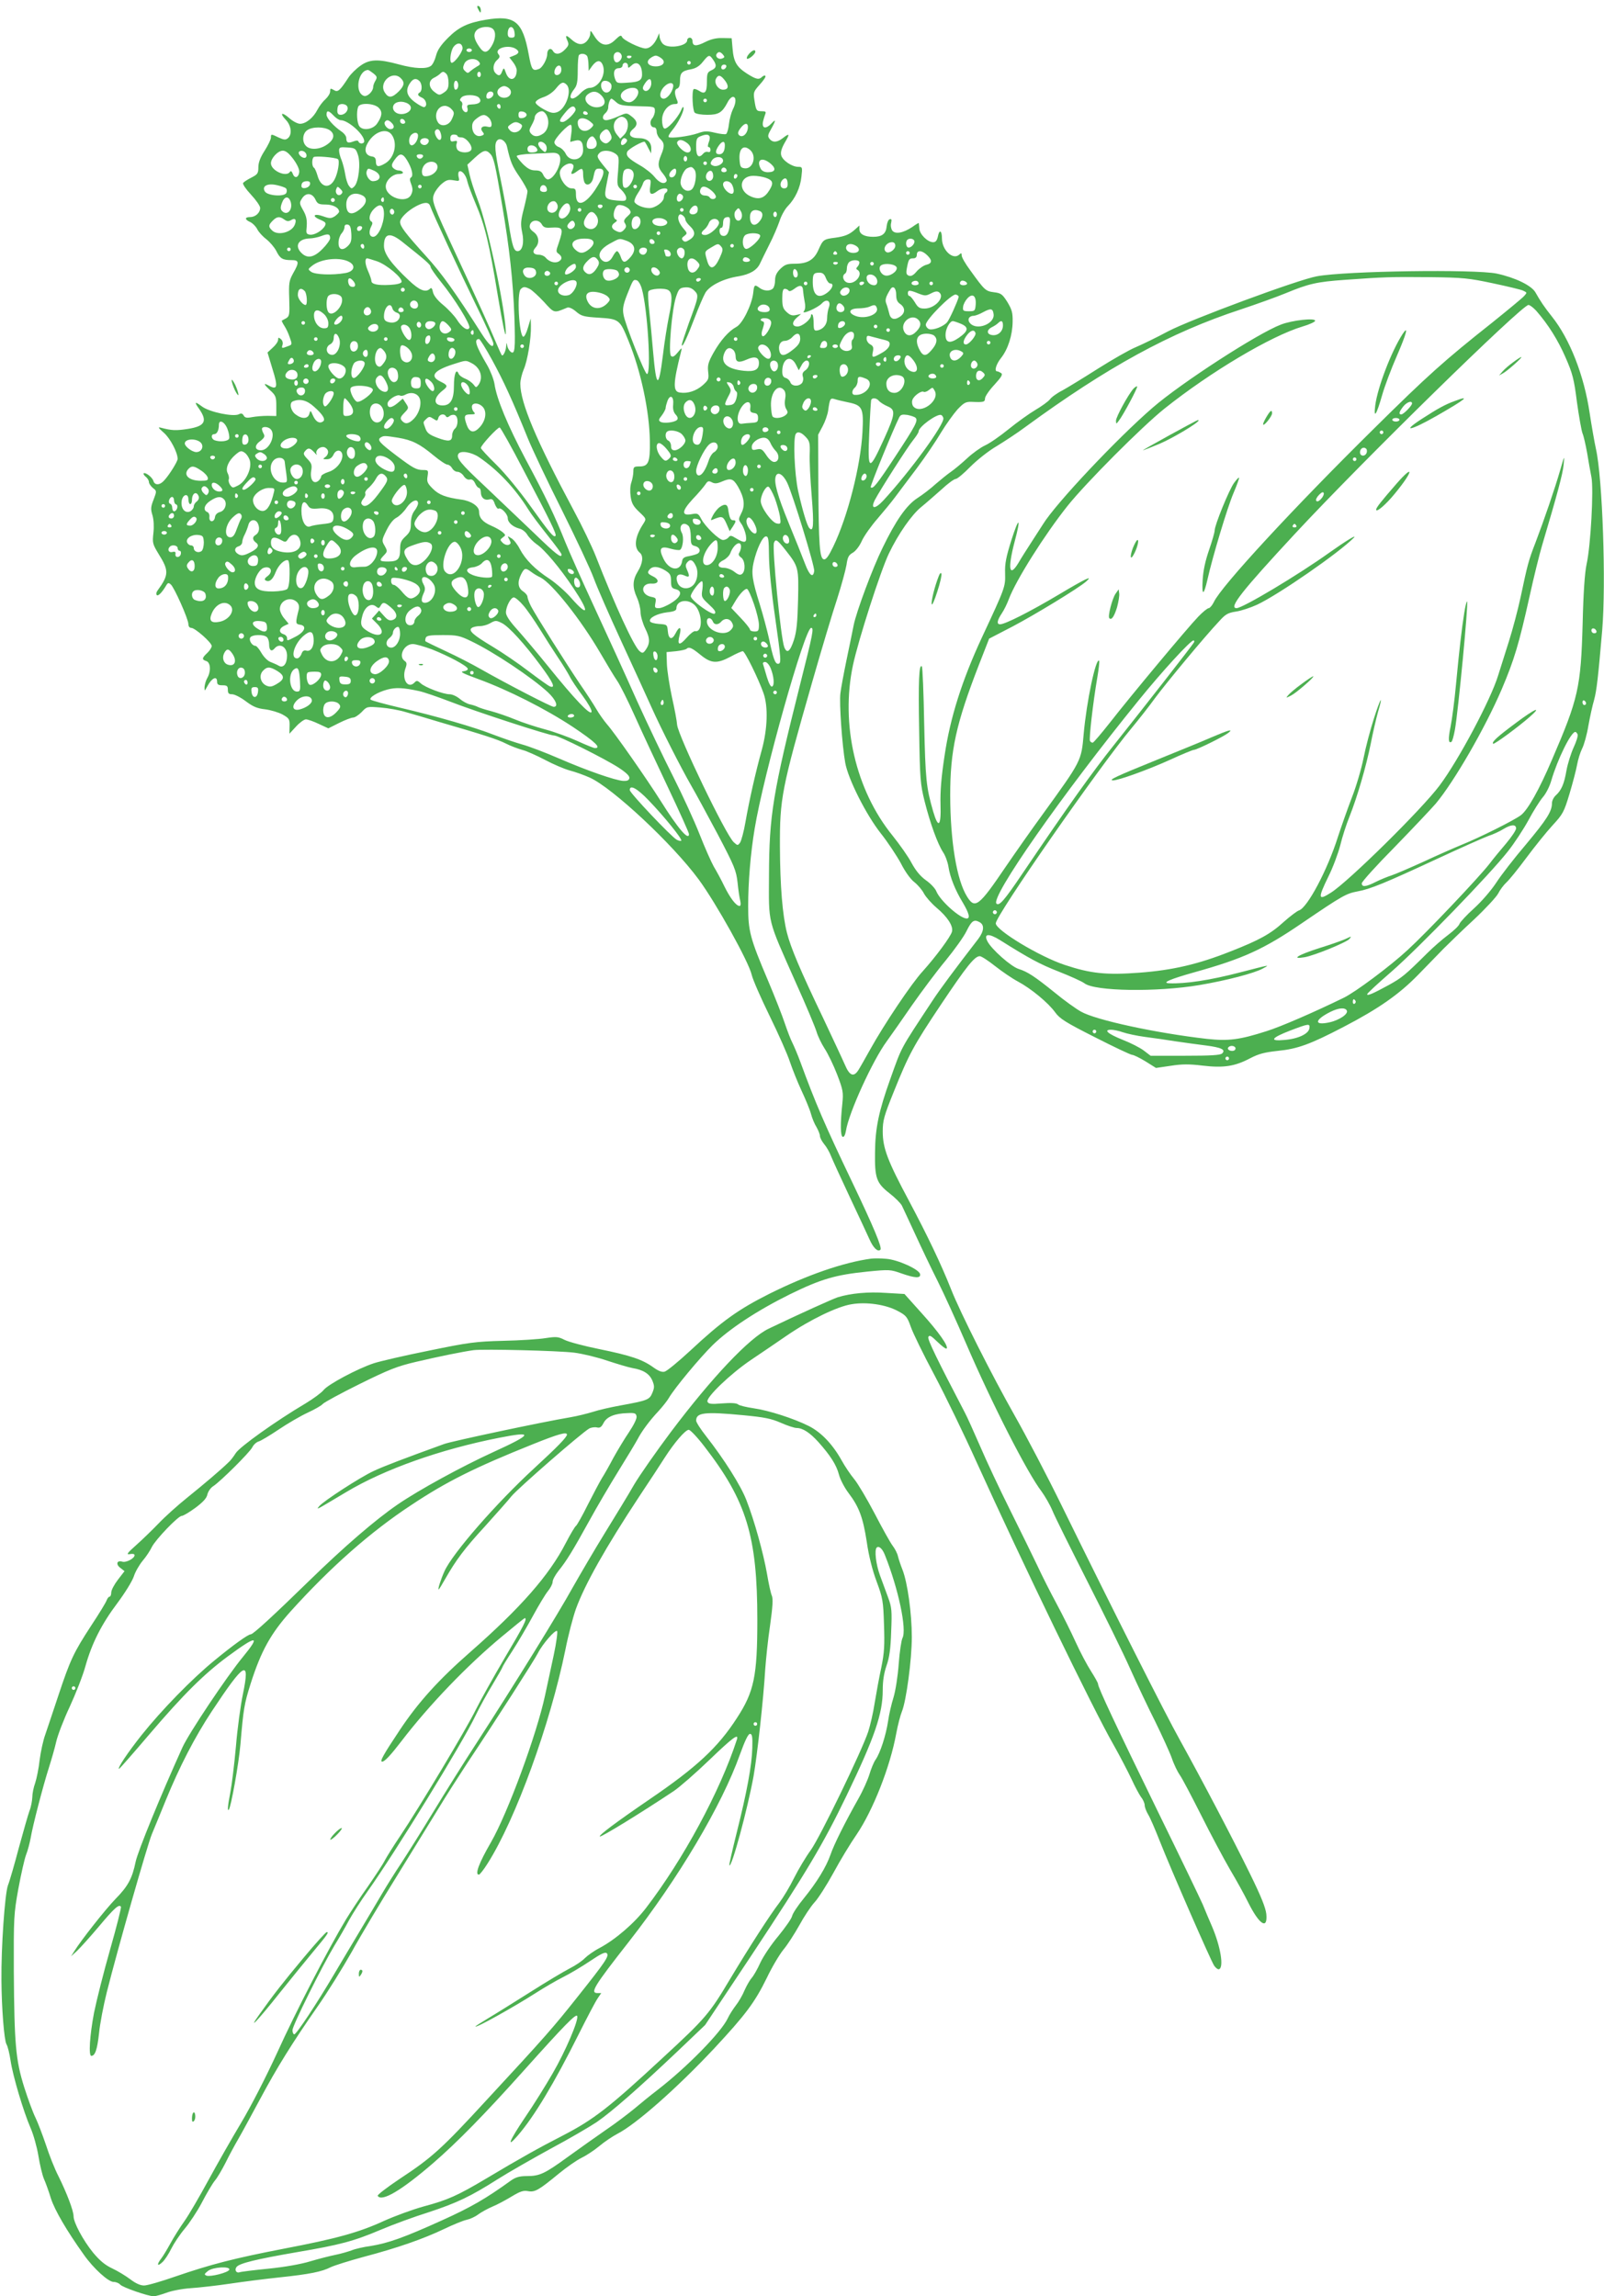 <?xml version="1.0" standalone="no"?>
<!DOCTYPE svg PUBLIC "-//W3C//DTD SVG 20010904//EN"
 "http://www.w3.org/TR/2001/REC-SVG-20010904/DTD/svg10.dtd">
<svg version="1.0" xmlns="http://www.w3.org/2000/svg"
 width="894pt" height="1280pt" viewBox="0 0 894 1280"
 preserveAspectRatio="xMidYMid meet">
<g transform="translate(0,1280) scale(0.1,-0.1)"
fill="#4caf50" stroke="none">
<path d="M2660 12763 c0 -4 5 -15 10 -23 8 -13 10 -13 10 2 0 9 -4 20 -10 23
-5 3 -10 3 -10 -2z"/>
<path d="M2708 12690 c-101 -17 -151 -41 -210 -100 -41 -41 -60 -69 -68 -101
-6 -24 -19 -50 -28 -56 -24 -19 -92 -16 -179 8 -114 31 -163 30 -215 -8 -24
-17 -53 -46 -65 -64 -49 -75 -60 -85 -82 -71 -19 11 -21 10 -21 -8 0 -11 -12
-30 -26 -43 -14 -12 -34 -38 -45 -59 -23 -45 -64 -78 -97 -78 -13 0 -40 14
-59 31 -42 37 -57 30 -20 -9 31 -32 36 -82 12 -102 -13 -11 -22 -10 -51 3 -43
21 -44 21 -44 0 0 -10 -16 -43 -35 -73 -24 -37 -35 -66 -35 -92 0 -34 -4 -40
-39 -58 -22 -11 -43 -25 -46 -30 -4 -6 16 -35 44 -65 28 -30 51 -63 51 -74 0
-27 -26 -51 -56 -51 -31 0 -31 -14 1 -28 13 -6 31 -24 39 -40 8 -16 31 -41 51
-56 19 -15 44 -44 55 -65 21 -43 35 -51 86 -51 41 0 43 -12 8 -73 -23 -42 -25
-54 -22 -143 3 -88 1 -97 -17 -108 -11 -6 -22 -12 -24 -13 -2 -1 4 -14 13 -28
10 -15 24 -44 31 -66 14 -39 14 -40 -11 -49 -34 -13 -36 -13 -29 9 3 10 -1 24
-10 31 -12 10 -15 10 -15 -4 0 -10 -13 -29 -30 -44 l-29 -27 28 -93 c31 -98
27 -117 -18 -93 -34 19 -34 12 3 -23 33 -30 36 -38 36 -89 l0 -56 -47 1 c-27
0 -66 -3 -87 -7 -31 -6 -41 -4 -48 9 -6 11 -14 14 -26 7 -31 -16 -165 12 -206
43 -40 30 -45 27 -17 -12 49 -70 34 -98 -63 -113 -65 -10 -89 -9 -146 6 -22 6
-20 2 14 -28 35 -31 76 -109 76 -145 0 -14 -44 -86 -74 -119 -24 -28 -53 -30
-61 -4 -3 11 -17 26 -30 35 -27 18 -35 6 -10 -14 8 -7 15 -19 15 -27 0 -8 10
-23 22 -33 22 -17 22 -17 4 -65 -16 -40 -17 -53 -6 -88 7 -25 9 -62 5 -98 -6
-55 -5 -61 29 -117 58 -93 58 -116 -6 -204 -7 -9 -9 -21 -4 -25 7 -8 29 14 52
53 9 16 14 17 26 6 19 -16 98 -193 98 -221 0 -12 6 -21 16 -21 21 0 114 -82
114 -101 0 -8 -11 -26 -25 -39 -30 -28 -31 -37 -5 -45 24 -8 27 -57 5 -95 -8
-14 -14 -36 -15 -50 0 -25 0 -24 16 5 24 46 54 60 54 25 0 -16 7 -20 30 -20
25 0 30 -4 30 -25 0 -20 5 -25 24 -25 13 0 47 -17 76 -39 40 -30 63 -40 108
-45 31 -4 75 -17 97 -29 37 -21 40 -26 39 -65 l-1 -42 37 40 c20 22 45 40 55
40 10 0 42 -11 71 -25 l54 -25 60 30 c32 16 68 30 78 30 10 0 31 14 48 31 29
31 30 31 104 25 41 -3 104 -14 140 -25 36 -10 121 -35 190 -56 242 -70 325
-97 370 -120 25 -13 66 -28 90 -35 25 -6 82 -32 128 -56 45 -24 108 -51 138
-59 31 -8 81 -26 112 -40 127 -58 460 -369 606 -567 97 -132 280 -460 296
-533 6 -26 51 -129 100 -229 49 -100 100 -215 113 -256 14 -41 43 -114 65
-161 22 -47 46 -105 52 -128 6 -23 20 -57 31 -74 10 -18 19 -40 19 -49 0 -9
10 -29 23 -45 13 -15 31 -46 39 -68 9 -22 55 -123 103 -225 48 -102 98 -209
111 -238 21 -48 47 -73 61 -58 11 10 -38 127 -157 376 -152 318 -204 438 -289
670 -15 41 -36 90 -45 108 -10 19 -28 67 -42 108 -13 40 -55 147 -93 237 -101
238 -111 277 -111 416 0 133 13 293 36 431 49 300 280 1120 315 1120 16 0 11
-28 -60 -309 -154 -613 -174 -737 -175 -1071 -1 -276 -11 -235 148 -594 58
-128 110 -253 117 -277 7 -24 27 -66 45 -94 18 -27 50 -93 70 -145 33 -86 35
-100 29 -160 -12 -113 -11 -183 2 -187 7 -3 14 11 18 34 16 101 149 392 227
498 24 33 87 123 140 200 54 77 138 190 188 250 50 61 102 134 116 163 29 59
42 69 73 52 29 -15 26 -50 -6 -93 -129 -167 -216 -284 -257 -347 -183 -278
-167 -248 -234 -435 -64 -179 -84 -273 -85 -410 -2 -142 8 -170 81 -227 31
-24 62 -55 69 -69 6 -13 40 -85 74 -159 34 -74 90 -192 125 -261 35 -70 106
-226 158 -347 144 -335 342 -723 422 -827 18 -25 45 -71 59 -104 13 -33 101
-209 194 -393 93 -183 202 -404 240 -490 39 -87 102 -220 140 -295 37 -76 79
-167 92 -203 12 -36 33 -78 45 -95 12 -16 65 -117 118 -222 53 -106 126 -243
162 -305 37 -62 82 -144 101 -183 62 -124 109 -154 101 -65 -4 36 -29 99 -92
227 -96 196 -265 518 -390 744 -81 145 -370 718 -655 1299 -82 168 -202 397
-266 510 -124 219 -304 575 -354 703 -55 139 -131 298 -233 490 -121 226 -148
297 -148 390 0 61 7 86 61 220 85 211 109 256 264 488 142 212 187 269 216
269 9 0 47 -25 85 -55 38 -30 95 -69 127 -86 73 -39 169 -118 208 -172 26 -36
58 -56 222 -139 106 -54 199 -98 207 -98 8 0 41 -16 74 -36 l59 -37 82 12 c63
10 104 10 178 1 117 -14 180 -4 265 41 48 25 80 33 152 41 112 11 181 36 369
134 194 101 309 181 416 291 50 51 113 116 141 145 29 29 104 102 169 162 64
60 125 126 135 145 10 20 30 47 45 61 16 14 66 76 112 138 46 62 112 144 146
181 58 63 64 74 95 177 18 60 37 133 42 161 5 29 18 70 28 90 11 21 27 79 35
128 9 50 23 114 32 144 14 52 22 121 45 388 22 261 2 847 -35 1011 -8 37 -24
127 -35 200 -31 210 -111 413 -210 537 -43 54 -65 87 -92 135 -22 39 -114 83
-216 105 -122 25 -838 15 -1002 -15 -106 -19 -704 -241 -830 -307 -63 -34
-144 -73 -179 -88 -35 -14 -129 -68 -210 -119 -80 -51 -170 -106 -199 -122
-30 -15 -62 -38 -71 -51 -10 -12 -46 -38 -80 -58 -34 -20 -101 -68 -149 -107
-48 -39 -107 -80 -132 -91 -24 -11 -69 -43 -100 -72 -30 -28 -71 -62 -90 -75
-19 -13 -57 -44 -85 -68 -27 -25 -73 -60 -101 -78 -61 -39 -121 -125 -195
-278 -56 -114 -146 -356 -161 -431 -5 -27 -23 -113 -39 -190 -16 -77 -32 -163
-35 -190 -7 -54 10 -293 27 -387 16 -90 116 -289 198 -393 39 -49 89 -125 112
-167 23 -46 54 -89 75 -105 20 -16 44 -44 54 -64 11 -20 42 -55 69 -78 62 -52
95 -103 87 -134 -7 -28 -91 -141 -163 -221 -62 -67 -216 -297 -293 -436 -29
-52 -59 -105 -67 -117 -25 -38 -48 -29 -73 30 -12 28 -68 147 -122 262 -128
267 -181 393 -202 476 -25 99 -38 262 -39 479 -1 270 9 322 179 915 52 182
115 392 140 467 24 75 47 160 52 189 6 43 12 55 35 68 16 9 38 37 51 67 13 28
52 83 87 123 35 41 79 94 98 120 19 25 73 98 121 161 47 63 108 153 135 199
28 46 69 103 91 128 37 39 47 44 80 43 66 -3 74 -1 74 19 0 11 23 45 52 76 41
45 49 59 37 66 -8 5 -17 9 -21 9 -18 0 -6 40 21 74 39 49 64 127 65 202 1 51
-4 68 -29 110 -28 44 -35 50 -75 55 -47 6 -52 11 -132 122 -27 36 -48 73 -48
83 0 14 -3 15 -12 6 -35 -35 -98 23 -98 89 0 46 -15 52 -23 9 -5 -21 -12 -30
-26 -30 -31 0 -75 44 -77 76 -1 16 -3 30 -3 31 -1 1 -17 -8 -36 -22 -51 -34
-95 -42 -112 -20 -7 11 -10 29 -6 43 4 18 2 23 -8 20 -8 -2 -15 -20 -17 -39
-4 -42 -25 -59 -75 -59 -49 0 -77 15 -77 42 l0 21 -22 -20 c-33 -30 -57 -40
-113 -48 -65 -8 -68 -11 -93 -67 -25 -57 -61 -78 -132 -78 -44 0 -56 -5 -81
-29 -21 -21 -29 -39 -29 -63 0 -19 -5 -39 -12 -46 -16 -16 -50 -15 -74 3 -28
21 -31 19 -36 -29 -8 -66 -60 -172 -95 -189 -41 -22 -87 -74 -126 -143 -29
-52 -34 -69 -30 -106 5 -41 2 -46 -31 -76 -36 -31 -83 -47 -127 -40 -39 5 -38
50 7 228 6 24 5 24 -19 -5 -19 -23 -28 -27 -37 -19 -16 16 5 260 28 329 15 45
20 50 49 53 22 2 38 -3 53 -18 26 -26 25 -31 -31 -182 -21 -60 -39 -114 -39
-120 1 -22 30 40 72 151 22 58 49 121 60 140 25 40 100 78 185 91 63 11 102
34 119 71 6 13 29 60 51 104 23 44 48 104 58 133 9 29 30 67 46 83 42 43 70
104 76 165 6 52 5 54 -18 54 -35 0 -88 36 -95 65 -4 17 2 38 20 70 30 50 27
55 -11 25 -31 -24 -56 -26 -74 -4 -11 14 -10 22 9 55 27 48 28 59 2 31 -30
-32 -53 -29 -48 6 3 15 9 35 13 45 6 14 2 17 -18 17 -31 0 -33 3 -42 61 -7 44
-5 49 30 88 21 23 35 44 31 48 -3 4 -12 1 -18 -5 -18 -18 -33 -15 -85 18 -57
37 -74 65 -80 140 l-5 57 -51 1 c-34 1 -64 -6 -96 -22 -51 -26 -71 -24 -71 5
0 10 -7 19 -15 19 -8 0 -15 -7 -15 -15 0 -31 -100 -48 -132 -22 -9 6 -18 23
-21 37 l-3 25 -11 -26 c-16 -36 -41 -59 -65 -59 -30 0 -125 47 -131 64 -5 12
-12 9 -36 -14 -44 -45 -85 -37 -121 23 -18 29 -20 30 -20 10 0 -13 -9 -32 -21
-44 -23 -23 -51 -19 -85 12 -28 26 -36 24 -22 -6 10 -22 8 -29 -12 -50 -27
-29 -55 -32 -68 -9 -12 21 -32 10 -32 -17 0 -28 -26 -75 -45 -83 -37 -14 -42
-6 -58 80 -34 186 -78 221 -239 194z m40 -52 c18 -18 14 -59 -8 -95 -24 -40
-43 -42 -68 -5 -31 44 -36 71 -16 93 19 21 73 26 92 7z m120 -21 c3 -22 -1
-27 -17 -27 -15 0 -21 6 -21 23 0 46 33 49 38 4z m-290 -83 c3 -20 -43 -84
-60 -84 -14 0 -8 60 8 86 20 29 48 28 52 -2z m293 -4 c26 -15 24 -29 -7 -40
l-25 -10 20 -26 c12 -15 21 -35 21 -45 0 -56 -41 -68 -60 -16 -11 31 -12 31
-21 10 -9 -26 -19 -29 -37 -11 -18 18 -14 53 8 73 16 14 18 21 8 33 -25 30 48
55 93 32z m-241 -10 c0 -5 -7 -10 -15 -10 -8 0 -15 5 -15 10 0 6 7 10 15 10 8
0 15 -4 15 -10z m834 -27 c8 -19 -17 -48 -33 -39 -12 8 -15 39 -4 49 12 12 31
7 37 -10z m566 2 c10 -12 9 -16 -5 -21 -19 -8 -40 9 -31 25 10 15 21 14 36 -4z
m-756 -11 c3 -9 6 -30 6 -47 l1 -32 20 28 c25 33 47 35 59 3 20 -53 -24 -126
-75 -126 -12 0 -34 -13 -50 -30 -48 -50 -77 -31 -35 23 16 20 20 40 20 104 0
44 3 83 7 86 12 13 41 7 47 -9z m246 2 c0 -11 -19 -15 -25 -6 -3 5 1 10 9 10
9 0 16 -2 16 -4z m165 -10 c29 -21 12 -46 -30 -46 -42 0 -59 25 -30 46 10 8
24 14 30 14 6 0 20 -6 30 -14z m289 -8 c22 -31 20 -47 -9 -60 -22 -10 -25 -17
-25 -64 0 -60 -11 -72 -44 -50 -13 8 -26 12 -30 9 -11 -11 -6 -119 6 -131 7
-7 38 -12 70 -12 63 0 83 12 113 69 8 17 22 31 30 31 19 0 19 -33 -1 -71 -8
-17 -18 -52 -21 -80 -3 -27 -10 -52 -16 -56 -5 -3 -33 0 -62 7 -45 11 -59 10
-96 -3 -49 -17 -152 -30 -162 -21 -4 4 5 20 19 37 32 38 64 101 64 124 -1 12
-6 7 -14 -12 -20 -45 -80 -110 -94 -101 -7 4 -12 25 -12 47 0 46 34 89 71 89
16 0 19 4 14 18 -17 39 -17 62 -1 68 11 4 16 18 16 44 0 44 11 55 62 64 26 5
46 17 65 41 33 41 37 42 57 13z m-1305 -12 c10 -12 8 -17 -11 -27 -12 -7 -29
-19 -37 -26 -12 -12 -16 -12 -29 1 -13 12 -13 20 -4 41 13 29 61 35 81 11z
m1181 -6 c0 -5 -4 -10 -10 -10 -5 0 -10 5 -10 10 0 6 5 10 10 10 6 0 10 -4 10
-10z m-350 -17 c0 -14 2 -14 21 3 27 25 53 8 57 -38 4 -45 -10 -55 -82 -59
-57 -4 -59 -3 -69 24 -11 35 -3 57 23 57 11 0 20 7 20 15 0 8 7 15 15 15 8 0
15 -7 15 -17z m-372 -29 c-5 -26 -38 -31 -38 -7 0 24 21 46 33 34 5 -5 7 -17
5 -27z m920 24 c-6 -18 -28 -21 -28 -4 0 9 7 16 16 16 9 0 14 -5 12 -12z
m-1967 -37 c21 -17 22 -22 12 -40 -7 -11 -13 -27 -13 -35 0 -26 -34 -58 -53
-50 -52 20 -31 141 24 144 4 0 17 -9 30 -19z m407 -3 c7 -7 12 -29 12 -50 0
-29 -6 -41 -26 -54 -24 -16 -27 -16 -52 3 -34 25 -36 63 -4 79 13 6 29 17 35
23 14 14 20 14 35 -1z m192 -3 c0 -8 -4 -15 -10 -15 -5 0 -10 7 -10 15 0 8 5
15 10 15 6 0 10 -7 10 -15z m-446 -21 c23 -23 20 -42 -13 -75 -36 -35 -56 -37
-76 -5 -37 56 42 127 89 80z m1809 -16 c21 -29 16 -48 -13 -48 -28 0 -52 38
-39 62 13 24 27 20 52 -14z m-1705 0 c15 -15 16 -54 2 -63 -16 -10 -12 -19 13
-30 22 -10 31 -45 12 -52 -6 -2 -30 11 -53 28 -46 34 -54 67 -26 107 17 25 34
28 52 10z m1292 -12 c0 -30 -26 -54 -42 -38 -8 8 -6 18 6 36 21 32 36 33 36 2z
m-1078 2 c6 -17 -1 -38 -13 -38 -5 0 -9 11 -9 25 0 26 14 34 22 13z m856 -14
c4 -29 -23 -51 -43 -34 -16 13 -20 42 -8 54 14 14 48 1 51 -20z m-250 4 c32
-32 -4 -135 -52 -153 -22 -8 -37 -5 -74 15 -26 14 -47 31 -47 39 0 8 19 21 43
29 25 8 54 28 70 48 29 36 41 41 60 22z m594 -12 c-6 -32 -33 -66 -53 -66 -26
0 -25 38 3 67 26 27 55 26 50 -1z m-911 -12 c17 -21 0 -49 -31 -49 -31 0 -48
28 -31 49 8 9 21 16 31 16 10 0 23 -7 31 -16z m715 -9 c9 -23 -23 -65 -49 -65
-25 0 -47 17 -47 36 0 37 84 62 96 29z m-806 -20 c0 -16 -27 -32 -37 -22 -3 4
-3 13 0 22 8 20 37 20 37 0z m600 -5 c29 -29 26 -58 -7 -66 -54 -14 -106 42
-66 71 26 20 50 18 73 -5z m-680 -15 c18 -21 2 -36 -39 -37 -25 -1 -30 -4 -26
-19 3 -9 2 -20 -3 -23 -14 -8 -33 19 -26 37 3 8 0 18 -6 22 -8 5 -8 11 1 21
16 19 83 18 99 -1z m765 -25 c17 -16 37 -20 118 -22 96 -2 97 -2 97 -27 0 -13
-7 -32 -15 -41 -17 -19 -10 -50 11 -50 8 0 14 -10 14 -23 0 -13 9 -32 20 -42
24 -22 25 -41 5 -88 -21 -51 -19 -71 11 -106 14 -17 23 -35 19 -41 -12 -20
-40 -10 -67 24 -15 19 -52 48 -82 65 -64 37 -79 53 -70 75 6 16 91 63 98 55 2
-2 11 -17 19 -34 l16 -30 1 27 c0 38 -25 58 -71 58 -49 0 -63 24 -30 51 28 23
24 46 -10 71 -26 20 -27 20 -74 -1 -26 -12 -56 -21 -66 -21 -23 0 -25 23 -4
40 8 7 15 21 15 30 0 22 10 50 18 50 3 0 15 -9 27 -20z m505 10 c0 -5 -4 -10
-10 -10 -5 0 -10 5 -10 10 0 6 5 10 10 10 6 0 10 -4 10 -10z m-1650 -41 c0
-26 -46 -44 -77 -30 -30 14 -30 49 -1 60 32 12 78 -6 78 -30z m-354 6 c8 -20
-13 -45 -37 -45 -13 0 -19 7 -19 23 0 13 3 27 7 30 12 13 44 7 49 -8z m175 -6
c22 -22 19 -47 -10 -89 -23 -32 -79 -40 -98 -14 -14 19 -17 81 -7 108 9 25 89
21 115 -5z m679 5 c0 -8 -4 -12 -10 -9 -5 3 -10 10 -10 16 0 5 5 9 10 9 6 0
10 -7 10 -16z m-276 -10 c19 -19 20 -25 4 -59 -15 -34 -56 -44 -75 -20 -28 39
-6 95 37 95 10 0 26 -7 34 -16z m694 -2 c5 -15 -52 -72 -72 -72 -23 0 -20 11
15 53 30 37 49 43 57 19z m-1348 -37 c13 -14 31 -25 39 -25 42 0 131 -80 131
-117 0 -16 -27 -17 -32 -2 -2 7 -12 7 -30 0 -29 -11 -38 -6 -38 20 0 10 -12
26 -27 36 -44 30 -83 74 -83 94 0 26 12 24 40 -6z m1075 5 c0 -8 -10 -16 -22
-18 -18 -3 -23 2 -23 18 0 16 5 21 23 18 12 -2 22 -10 22 -18z m114 -8 c15
-36 5 -78 -22 -97 -28 -19 -51 -19 -68 1 -11 14 -10 21 4 46 9 16 17 35 17 42
0 17 21 36 41 36 9 0 22 -13 28 -28z m226 18 c3 -5 -1 -10 -9 -10 -9 0 -16 5
-16 10 0 6 4 10 9 10 6 0 13 -4 16 -10z m-551 -26 c9 -8 16 -25 16 -36 0 -16
-5 -19 -24 -14 -29 7 -43 -9 -26 -29 10 -12 9 -16 -5 -21 -26 -10 -50 9 -53
43 -2 23 3 36 24 52 32 25 47 26 68 5z m764 -6 c19 -19 14 -66 -10 -90 l-21
-21 -19 23 c-22 27 -23 63 -2 84 19 19 36 20 52 4z m-1230 -16 c2 -7 -3 -12
-12 -12 -9 0 -16 7 -16 16 0 17 22 14 28 -4z m1032 0 c21 -17 21 -19 5 -35
-32 -32 -75 -15 -75 30 0 29 37 32 70 5z m-1106 -8 c17 -17 13 -34 -8 -34 -18
0 -39 27 -31 40 9 14 21 13 39 -6z m716 -4 c12 -7 12 -13 4 -27 -15 -24 -48
-28 -64 -7 -12 14 -12 18 5 30 22 16 34 17 55 4z m284 -56 l-6 -45 27 7 c32 8
45 -6 45 -53 0 -58 -74 -71 -98 -18 -7 14 -23 30 -37 35 -14 5 -25 17 -25 27
0 21 80 104 92 97 5 -3 6 -26 2 -50z m984 30 c-4 -33 -32 -54 -49 -37 -8 8 -7
18 7 37 25 34 46 34 42 0z m-2330 -10 c31 -22 25 -53 -17 -81 -39 -27 -93 -30
-115 -7 -24 23 -20 70 6 88 29 21 97 20 126 0z m616 -10 c9 -23 7 -44 -4 -44
-13 0 -32 38 -25 50 9 15 22 12 29 -6z m948 -9 c10 -21 9 -29 -5 -43 -13 -13
-21 -14 -35 -6 -23 15 -26 38 -7 58 23 22 34 20 47 -9z m-1218 -7 c33 -47 15
-127 -36 -158 -40 -24 -53 -21 -53 11 0 17 -7 25 -23 27 -33 5 -44 33 -26 68
34 68 108 96 138 52z m146 -4 c0 -24 -19 -54 -35 -54 -18 0 -20 41 -3 58 17
17 38 15 38 -4z m220 -2 c0 -5 10 -8 21 -8 26 1 64 -46 56 -68 -8 -20 -60 -21
-77 -1 -6 8 -9 23 -5 34 5 16 2 18 -15 14 -15 -4 -20 -1 -20 16 0 14 6 21 20
21 11 0 20 -4 20 -8z m1404 -1 c4 -5 2 -21 -4 -35 -6 -17 -6 -26 0 -26 6 0 10
-7 10 -16 0 -10 -6 -14 -14 -11 -8 3 -20 -1 -26 -9 -25 -29 -40 -16 -40 36 0
43 3 52 23 60 29 12 45 12 51 1z m-634 -20 c14 -27 2 -51 -26 -51 -18 0 -24 5
-24 23 0 23 16 47 32 47 4 0 12 -9 18 -19z m-930 -6 c0 -9 -7 -18 -16 -22 -18
-7 -39 11 -30 26 11 17 46 13 46 -4z m436 -33 c19 -85 29 -109 70 -168 24 -36
44 -72 44 -80 0 -9 -9 -52 -20 -96 -18 -69 -19 -88 -10 -132 13 -57 2 -106
-25 -106 -21 0 -30 27 -50 155 -9 61 -30 174 -46 251 -32 155 -35 194 -17 212
16 16 47 -3 54 -36z m668 39 c7 -10 -22 -37 -30 -28 -9 8 3 37 15 37 5 0 12
-4 15 -9z m334 -17 c27 -19 30 -54 4 -54 -23 0 -66 45 -57 59 9 15 27 14 53
-5z m-788 -9 c7 -8 9 -22 6 -31 -6 -15 -8 -15 -26 1 -11 10 -20 24 -20 32 0
18 25 17 40 -2z m1000 -4 c0 -33 -11 -51 -31 -51 -23 0 -24 18 -3 48 19 27 34
28 34 3z m-1051 -14 c14 -17 4 -27 -26 -27 -16 0 -23 6 -23 20 0 23 31 27 49
7z m-994 -40 c16 -47 4 -152 -20 -176 -15 -15 -17 -14 -30 3 -8 10 -17 39 -21
65 -4 25 -13 60 -20 78 -8 18 -14 42 -14 53 0 19 5 21 46 18 43 -3 47 -5 59
-41z m2187 26 c37 -34 14 -108 -33 -101 -21 3 -24 9 -27 46 -5 64 22 89 60 55z
m-2547 -50 c22 -30 34 -57 33 -72 -4 -32 -26 -38 -36 -10 -6 15 -11 18 -16 11
-20 -32 -106 7 -106 48 0 28 39 70 66 70 17 0 34 -14 59 -47z m73 24 c2 -10
-3 -17 -11 -17 -18 0 -39 24 -30 34 12 12 38 2 41 -17z m1025 5 c19 -21 27
-55 66 -287 41 -241 60 -416 68 -621 6 -182 3 -215 -22 -194 -7 6 -16 21 -18
33 -4 20 -4 20 -6 -3 -1 -26 -17 -58 -24 -50 -3 3 -16 32 -30 65 -37 89 -107
243 -222 490 -135 291 -141 307 -125 345 7 17 26 42 43 56 25 21 37 24 65 19
33 -6 34 -5 28 19 -3 13 -2 27 3 30 14 9 39 -20 46 -56 4 -18 25 -73 46 -123
52 -123 75 -217 124 -515 25 -150 43 -236 44 -209 3 110 -100 601 -156 744
-19 49 -40 114 -46 143 l-12 54 42 39 c47 43 62 47 86 21z m696 2 c21 -15 22
-20 16 -98 -7 -78 -6 -82 19 -105 14 -14 26 -33 26 -44 0 -17 -5 -19 -51 -15
-70 7 -74 14 -58 92 l13 66 -32 39 c-35 44 -38 51 -20 69 17 17 59 15 87 -4z
m-311 -11 c20 -34 -28 -133 -65 -133 -7 0 -19 11 -25 25 -9 19 -19 25 -44 25
-25 0 -42 9 -69 35 -19 20 -35 40 -35 45 0 5 37 11 83 13 45 1 96 4 114 5 21
1 35 -4 41 -15z m-850 -25 c27 -44 38 -88 23 -97 -8 -5 -8 -15 1 -38 9 -24 9
-38 0 -57 -25 -55 -142 -17 -142 45 0 33 38 69 72 69 17 0 27 4 23 10 -3 6
-14 10 -24 10 -10 0 -24 7 -31 15 -9 11 -8 20 10 45 27 38 43 38 68 -2z m90
20 c-3 -7 -11 -13 -18 -13 -7 0 -15 6 -17 13 -3 7 4 12 17 12 13 0 20 -5 18
-12z m-475 -15 c12 -7 1 -77 -18 -113 -29 -55 -77 -45 -95 20 -6 21 -15 42
-20 45 -12 7 -13 48 -2 59 7 8 119 -1 135 -11z m1947 2 c0 -8 -4 -15 -10 -15
-5 0 -10 7 -10 15 0 8 5 15 10 15 6 0 10 -7 10 -15z m200 -11 c0 -18 -34 -36
-54 -28 -18 7 -19 13 -8 30 16 25 62 24 62 -2z m266 -17 c32 -28 25 -47 -16
-47 -19 0 -33 7 -40 19 -27 52 8 69 56 28z m-1858 -13 c4 -25 -25 -53 -59 -56
-18 -2 -25 2 -27 20 -2 13 4 32 14 43 23 26 68 22 72 -7z m1502 16 c0 -5 -4
-10 -10 -10 -5 0 -10 5 -10 10 0 6 5 10 10 10 6 0 10 -4 10 -10z m-745 -10 c3
-5 1 -19 -5 -30 -13 -24 -2 -26 26 -5 28 21 34 18 34 -17 0 -18 4 -39 9 -47
13 -21 40 -6 47 26 10 49 13 53 34 53 37 0 30 -37 -23 -118 -57 -85 -107 -98
-107 -26 0 30 -3 34 -25 34 -28 0 -65 49 -65 87 0 34 59 68 75 43z m675 -25
c17 -20 6 -96 -16 -112 -22 -16 -52 -1 -60 31 -6 26 17 81 38 89 21 9 25 8 38
-8z m180 -6 c0 -5 -7 -9 -15 -9 -15 0 -20 12 -9 23 8 8 24 -1 24 -14z m-1966
0 c45 -21 41 -58 -6 -59 -20 0 -42 35 -34 56 6 17 8 17 40 3z m1444 -6 c18
-32 -29 -109 -52 -86 -8 8 -8 66 0 87 8 21 41 20 52 -1z m240 -5 c-2 -13 -11
-24 -20 -26 -21 -4 -24 18 -6 36 19 19 30 14 26 -10z m207 -19 c0 -28 -29 -38
-39 -13 -7 19 11 47 28 41 6 -2 11 -14 11 -28z m135 2 c0 -6 -4 -13 -10 -16
-5 -3 -10 1 -10 9 0 9 5 16 10 16 6 0 10 -4 10 -9z m158 -12 c40 -14 45 -29
21 -68 -27 -45 -57 -56 -102 -37 -76 31 -67 116 12 116 21 0 52 -5 69 -11z
m122 -35 c0 -17 -5 -24 -20 -24 -22 0 -27 29 -8 48 16 16 28 6 28 -24z m-766
-14 c-7 -44 5 -52 40 -25 22 17 56 20 56 6 0 -6 -4 -13 -10 -16 -5 -3 -10 -15
-10 -25 0 -25 -47 -60 -81 -60 -34 0 -76 18 -83 35 -2 7 6 28 18 46 13 19 26
44 30 57 4 13 15 22 27 22 17 0 18 -5 13 -40z m-1896 13 c-4 -22 -48 -31 -48
-10 0 19 10 27 32 27 13 0 18 -6 16 -17z m2352 -2 c13 -26 13 -51 -2 -51 -19
0 -48 31 -48 52 0 24 36 24 50 -1z m-2486 -21 c5 -5 6 -16 2 -25 -9 -23 -105
-17 -120 8 -18 30 15 47 67 35 23 -5 46 -13 51 -18z m756 10 c0 -5 -4 -10 -10
-10 -5 0 -10 5 -10 10 0 6 5 10 10 10 6 0 10 -4 10 -10z m698 -13 c2 -12 -3
-17 -17 -17 -12 0 -21 6 -21 13 0 31 32 34 38 4z m502 13 c0 -5 -4 -10 -10
-10 -5 0 -10 5 -10 10 0 6 5 10 10 10 6 0 10 -4 10 -10z m-1648 -42 c-16 -16
-37 4 -28 28 6 16 8 16 23 1 13 -13 15 -19 5 -29z m2062 21 c14 -11 26 -27 26
-35 0 -16 -26 -19 -35 -4 -3 6 -15 10 -25 10 -22 0 -34 15 -26 35 8 21 29 19
60 -6z m-2206 -51 c11 -24 19 -28 57 -28 41 0 75 -18 75 -40 0 -5 -11 -16 -23
-25 -21 -13 -29 -14 -65 -1 -52 19 -68 2 -17 -19 30 -13 34 -18 26 -34 -15
-27 -59 -53 -84 -49 -17 2 -21 9 -19 28 5 51 2 73 -20 111 -20 36 -20 39 -4
64 22 33 56 30 74 -7z m263 22 c28 -15 23 -45 -12 -74 -49 -41 -79 -31 -79 25
0 52 43 74 91 49z m1784 0 c10 -16 -16 -43 -28 -31 -11 11 -2 41 12 41 5 0 13
-5 16 -10z m-2186 -32 c16 -44 -17 -84 -46 -55 -10 10 -11 20 -2 45 13 37 36
42 48 10z m245 1 c-3 -5 -10 -7 -15 -3 -5 3 -7 10 -3 15 3 5 10 7 15 3 5 -3 7
-10 3 -15z m276 5 c0 -8 -5 -12 -10 -9 -6 4 -8 11 -5 16 9 14 15 11 15 -7z
m968 -30 c4 -25 -20 -47 -42 -38 -32 12 -10 68 24 62 8 -2 16 -13 18 -24z
m-711 -1 c13 -39 167 -370 257 -555 53 -108 96 -204 96 -213 0 -30 -24 -10
-65 54 -150 235 -225 340 -312 435 -114 126 -143 164 -143 189 0 21 41 62 90
88 44 23 69 24 77 2z m781 -10 c4 -28 -30 -68 -52 -60 -20 8 -14 40 12 70 19
21 36 17 40 -10z m-1038 -37 c-1 -57 -33 -126 -60 -126 -22 0 -27 28 -10 60 7
13 7 21 0 25 -18 11 -11 45 14 70 35 35 56 24 56 -29z m1218 43 c-2 -6 -8 -10
-13 -10 -5 0 -11 4 -13 10 -2 6 4 11 13 11 9 0 15 -5 13 -11z m150 -17 c11
-15 9 -20 -11 -38 -17 -15 -22 -26 -16 -35 12 -19 11 -25 -6 -43 -13 -12 -21
-13 -40 -4 -29 13 -32 32 -7 48 12 8 13 13 5 16 -16 7 -17 38 -2 66 8 15 17
18 37 13 15 -3 33 -14 40 -23z m380 -8 c-4 -21 -39 -26 -45 -8 -2 7 4 19 13
28 19 20 38 8 32 -20z m-1693 -14 c-5 -8 -11 -8 -17 -2 -6 6 -7 16 -3 22 5 8
11 8 17 2 6 -6 7 -16 3 -22z m1045 20 c0 -5 -4 -10 -10 -10 -5 0 -10 5 -10 10
0 6 5 10 10 10 6 0 10 -4 10 -10z m570 0 c0 -5 -4 -10 -10 -10 -5 0 -10 5 -10
10 0 6 5 10 10 10 6 0 10 -4 10 -10z m320 -9 c12 -23 3 -51 -15 -51 -19 0 -29
38 -15 55 16 19 17 19 30 -4z m104 3 c22 -9 20 -36 -5 -63 -26 -27 -49 -13
-49 29 0 34 21 47 54 34z m-911 -25 c26 -36 -3 -87 -42 -74 -26 8 -34 31 -19
58 21 41 40 46 61 16z m1007 6 c0 -8 -4 -15 -10 -15 -5 0 -10 7 -10 15 0 8 5
15 10 15 6 0 10 -7 10 -15z m-510 -29 c0 -7 11 -23 25 -36 32 -30 32 -55 -1
-76 -20 -13 -28 -14 -37 -5 -9 10 -8 15 7 26 18 14 18 15 -8 45 -25 31 -33 60
-19 73 8 9 33 -12 33 -27z m-250 -11 c0 -26 -24 -50 -40 -40 -13 8 -13 48 1
62 17 17 39 4 39 -22z m-1985 11 c14 -10 23 -11 37 -3 24 15 33 2 20 -28 -19
-42 -96 -60 -126 -29 -21 20 -20 30 4 54 24 24 39 25 65 6z m2129 -6 c14 -14
-4 -30 -33 -30 -16 0 -34 6 -40 14 -24 29 43 43 73 16z m353 -26 c-5 -47 -20
-66 -44 -57 -15 6 -18 43 -3 43 6 0 10 11 10 23 0 27 7 37 28 37 11 0 13 -10
9 -46z m-60 19 c8 -20 -48 -73 -77 -73 -24 0 -26 13 -4 31 9 7 20 23 25 36 10
27 47 31 56 6z m-987 -14 c9 -16 20 -20 48 -18 71 4 74 -2 46 -86 -16 -45 -16
-49 0 -60 21 -16 20 -32 -1 -43 -21 -11 -53 -1 -72 22 -7 9 -24 16 -37 16 -31
0 -40 17 -20 39 25 27 20 66 -10 88 -20 15 -25 25 -20 41 10 29 51 29 66 1z
m183 7 c8 -20 -20 -43 -35 -28 -8 8 -8 15 2 27 16 19 26 19 33 1z m-1245 -58
c2 -37 -1 -51 -18 -68 -31 -31 -55 -22 -53 19 0 18 8 40 17 50 9 10 16 25 16
35 0 11 6 16 18 14 13 -2 18 -15 20 -50z m60 30 c-6 -18 -28 -21 -28 -4 0 9 7
16 16 16 9 0 14 -5 12 -12z m1662 -28 c0 -5 -4 -10 -10 -10 -5 0 -10 5 -10 10
0 6 5 10 10 10 6 0 10 -4 10 -10z m-1840 -28 c0 -9 -19 -36 -42 -59 -48 -49
-85 -56 -118 -23 -40 40 -17 79 47 81 15 0 44 6 63 13 39 15 50 12 50 -12z
m2396 17 c10 -16 -61 -83 -80 -76 -19 8 -22 57 -4 75 15 15 75 16 84 1z
m-1994 -37 c136 -108 158 -128 158 -140 0 -7 27 -45 59 -85 74 -91 164 -236
157 -254 -8 -21 -42 1 -70 46 -13 20 -47 57 -76 81 -33 27 -53 53 -57 72 -4
21 -9 26 -16 19 -24 -24 -59 -10 -119 47 -98 92 -138 148 -138 191 0 71 33 78
102 23z m1065 1 c4 -10 -3 -24 -21 -40 -32 -27 -53 -29 -78 -6 -37 33 -14 63
49 63 31 0 45 -5 50 -17z m182 6 c55 -19 61 -58 15 -103 -23 -23 -34 -20 -45
14 -6 17 -15 30 -20 30 -5 0 -15 -13 -24 -30 -17 -33 -45 -39 -65 -15 -21 26
-3 58 47 86 59 32 53 31 92 18z m159 -7 c2 -7 -3 -12 -12 -12 -9 0 -16 7 -16
16 0 17 22 14 28 -4z m1447 8 c8 -13 -13 -40 -31 -40 -14 0 -19 31 -7 43 10
10 31 8 38 -3z m-105 -30 c0 -21 -34 -45 -50 -35 -24 15 -1 55 32 55 11 0 18
-7 18 -20z m-2960 -6 c0 -8 -4 -12 -10 -9 -5 3 -10 10 -10 16 0 5 5 9 10 9 6
0 10 -7 10 -16z m1990 1 c11 -13 9 -24 -10 -65 -29 -62 -54 -67 -69 -12 -15
51 -15 50 22 72 39 24 41 24 57 5z m70 5 c0 -5 -4 -10 -10 -10 -5 0 -10 5 -10
10 0 6 5 10 10 10 6 0 10 -4 10 -10z m685 -3 c22 -17 12 -37 -19 -37 -27 0
-46 18 -39 36 7 18 34 18 58 1z m-3155 -17 c0 -5 -4 -10 -10 -10 -5 0 -10 5
-10 10 0 6 5 10 10 10 6 0 10 -4 10 -10z m1983 4 c9 -10 -4 -34 -18 -34 -17 0
-28 17 -20 30 7 11 28 13 38 4z m211 -9 c6 -17 -2 -45 -14 -45 -15 0 -32 30
-26 45 7 19 32 19 40 0z m-76 -18 c2 -10 -3 -17 -12 -17 -9 0 -16 2 -16 4 0 2
-3 12 -6 21 -5 13 -2 16 12 13 10 -2 20 -11 22 -21z m927 3 c3 -5 -1 -10 -10
-10 -9 0 -13 5 -10 10 3 6 8 10 10 10 2 0 7 -4 10 -10z m405 0 c0 -5 -4 -10
-10 -10 -5 0 -10 5 -10 10 0 6 5 10 10 10 6 0 10 -4 10 -10z m97 -12 c30 -29
29 -46 -4 -54 -16 -4 -40 -21 -54 -37 -18 -22 -31 -28 -43 -24 -15 6 -17 14
-11 45 9 47 12 52 36 52 12 0 19 7 19 20 0 27 28 26 57 -2z m-1833 -30 c7 -12
5 -23 -8 -43 -21 -33 -42 -41 -61 -25 -22 18 -19 37 10 66 27 27 42 28 59 2z
m846 1 c0 -5 -9 -9 -20 -9 -19 0 -26 11 -14 23 8 8 34 -3 34 -14z m-2230 -11
c34 -21 22 -52 -25 -60 -72 -13 -170 -9 -191 7 -19 14 -18 15 6 34 50 40 160
50 210 19z m150 6 c54 -18 145 -94 138 -116 -3 -8 -26 -14 -63 -16 -71 -4
-105 4 -105 22 0 8 -9 33 -19 56 -17 38 -19 70 -4 70 2 0 26 -7 53 -16z m1784
0 c19 -19 19 -24 2 -46 -19 -26 -45 -22 -52 7 -12 49 17 72 50 39z m906 -7 c0
-7 -5 -18 -11 -24 -8 -8 -8 -13 0 -17 35 -22 -11 -83 -54 -72 -25 6 -35 39
-15 51 6 3 10 16 10 29 0 12 5 27 12 34 16 16 58 15 58 -1z m-120 -1 c0 -11
-19 -15 -25 -6 -3 5 1 10 9 10 9 0 16 -2 16 -4z m200 -6 c0 -5 -4 -10 -10 -10
-5 0 -10 5 -10 10 0 6 5 10 10 10 6 0 10 -4 10 -10z m-1660 -18 c0 -15 -36
-42 -55 -42 -14 0 -2 31 17 44 29 21 38 20 38 -2z m1788 -4 c4 -22 -41 -52
-67 -43 -25 8 -38 44 -20 56 23 15 83 6 87 -13z m-2010 -25 c4 -30 -45 -45
-64 -19 -20 28 -6 48 30 44 23 -2 32 -9 34 -25z m522 12 c0 -8 -7 -15 -15 -15
-8 0 -15 7 -15 15 0 8 7 15 15 15 8 0 15 -7 15 -15z m160 0 c10 -12 10 -19 2
-27 -13 -13 -42 6 -42 28 0 19 24 18 40 -1z m-236 -1 c9 -3 16 -14 16 -24 0
-24 -57 -45 -76 -29 -15 12 -19 41 -7 52 8 9 46 9 67 1z m1010 -10 c7 -19 -2
-37 -15 -29 -12 8 -12 45 0 45 5 0 12 -7 15 -16z m-1379 -3 c7 -12 -12 -24
-25 -16 -11 7 -4 25 10 25 5 0 11 -4 15 -9z m1538 -31 c6 -16 17 -30 24 -30
22 0 14 -27 -13 -49 -52 -41 -84 -19 -84 57 0 45 5 52 38 52 17 0 27 -8 35
-30z m275 8 c18 -18 15 -48 -6 -48 -23 0 -42 19 -42 42 0 21 30 24 48 6z
m3442 -37 c80 -17 156 -35 169 -41 23 -11 23 -11 5 -31 -11 -12 -91 -78 -178
-148 -264 -209 -358 -293 -659 -591 -444 -438 -850 -877 -891 -965 -9 -19 -23
-35 -29 -35 -7 0 -33 -21 -58 -47 -60 -62 -380 -446 -492 -590 -49 -62 -92
-113 -97 -113 -5 0 -12 4 -15 10 -6 10 16 208 41 354 8 48 13 90 10 93 -18 18
-70 -227 -86 -408 -13 -151 -12 -149 -227 -446 -60 -82 -154 -216 -210 -298
-147 -217 -169 -234 -213 -163 -58 93 -93 307 -94 563 0 251 32 399 160 729
l57 146 131 68 c120 63 367 213 409 250 44 39 -4 16 -153 -73 -158 -94 -298
-165 -326 -165 -20 0 -17 21 9 60 13 19 31 56 40 81 40 106 199 358 327 519
105 131 414 441 540 542 257 205 593 405 770 458 38 11 70 26 70 32 0 17 -127
3 -190 -21 -130 -49 -557 -326 -715 -463 -199 -172 -540 -534 -611 -649 -16
-25 -47 -73 -69 -107 -22 -34 -52 -81 -67 -107 -53 -89 -63 -38 -23 115 37
138 25 144 -18 9 -29 -93 -37 -130 -35 -185 2 -76 1 -78 -130 -359 -110 -237
-176 -445 -207 -655 -19 -123 -25 -204 -23 -274 4 -123 -12 -138 -41 -39 -39
135 -43 180 -50 490 -3 171 -9 314 -13 318 -16 16 -20 -83 -15 -358 4 -271 7
-299 30 -392 32 -127 73 -239 103 -285 13 -19 26 -55 30 -80 9 -60 38 -132 80
-201 35 -59 43 -89 22 -89 -37 0 -147 98 -169 151 -6 16 -32 44 -58 62 -32 23
-57 54 -80 96 -18 35 -67 104 -107 154 -205 253 -290 620 -220 949 30 141 154
526 200 622 53 111 129 219 182 261 27 22 77 66 112 97 34 32 70 58 78 58 9 0
46 31 82 68 38 38 102 89 147 115 44 27 116 74 160 107 458 335 807 526 1200
655 90 30 204 71 252 91 126 52 171 63 328 74 221 16 257 17 475 15 186 -2
218 -6 350 -34z m-6346 6 c12 -19 3 -32 -19 -24 -17 7 -21 51 -3 45 6 -2 16
-12 22 -21z m1931 13 c-3 -5 -10 -10 -16 -10 -5 0 -9 5 -9 10 0 6 7 10 16 10
8 0 12 -4 9 -10z m-692 -12 c7 -20 -20 -66 -43 -73 -30 -9 -60 4 -60 26 0 35
92 77 103 47z m364 -37 c32 -110 54 -476 29 -476 -12 0 -123 279 -131 332 -6
33 -1 56 20 110 34 86 34 85 53 81 9 -2 22 -22 29 -47z m1543 28 c0 -5 -9 -9
-20 -9 -22 0 -27 16 -7 23 15 5 27 -1 27 -14z m270 0 c0 -5 -9 -9 -20 -9 -19
0 -26 11 -14 23 8 8 34 -3 34 -14z m-2280 1 c0 -5 -4 -10 -10 -10 -5 0 -10 5
-10 10 0 6 5 10 10 10 6 0 10 -4 10 -10z m1390 0 c0 -5 -4 -10 -10 -10 -5 0
-10 5 -10 10 0 6 5 10 10 10 6 0 10 -4 10 -10z m315 0 c-3 -5 -10 -10 -16 -10
-5 0 -9 5 -9 10 0 6 7 10 16 10 8 0 12 -4 9 -10z m385 0 c0 -5 -4 -10 -10 -10
-5 0 -10 5 -10 10 0 6 5 10 10 10 6 0 10 -4 10 -10z m-724 -41 c1 -13 5 -41 9
-62 5 -24 3 -42 -4 -51 -20 -24 76 17 100 43 27 29 53 13 38 -25 -5 -14 -9
-40 -9 -58 0 -35 -22 -62 -55 -68 -17 -3 -20 3 -20 39 0 22 -3 45 -7 49 -5 4
-8 2 -8 -5 0 -21 -48 -61 -75 -61 -32 0 -33 25 -2 51 l22 19 -28 -6 c-21 -5
-34 -1 -53 17 -20 18 -24 32 -24 76 0 39 4 53 14 53 8 0 18 -5 21 -10 4 -6 16
-2 32 10 32 25 48 21 49 -11z m-2222 0 c-3 -5 -10 -7 -15 -3 -5 3 -7 10 -3 15
3 5 10 7 15 3 5 -3 7 -10 3 -15z m699 10 c12 -6 47 -38 78 -71 60 -66 55 -64
130 -33 10 4 29 -4 50 -22 29 -25 43 -29 127 -34 113 -7 117 -11 165 -129 69
-168 117 -394 119 -559 2 -117 -8 -141 -57 -141 -32 0 -35 -3 -35 -29 0 -15
-5 -42 -11 -60 -7 -19 -8 -51 -4 -79 5 -37 15 -55 48 -86 40 -38 40 -38 23
-65 -48 -73 -55 -133 -20 -162 21 -17 17 -59 -11 -104 -30 -49 -31 -89 -5
-146 11 -24 20 -61 20 -81 0 -21 12 -62 26 -91 28 -56 28 -84 1 -122 -13 -17
-17 -17 -32 -5 -32 26 -137 255 -245 531 -21 53 -76 168 -123 255 -208 389
-297 599 -297 705 0 20 9 56 19 80 21 47 42 174 40 242 l-1 42 -16 -53 c-8
-29 -20 -51 -26 -49 -23 8 -36 243 -14 265 15 15 23 15 51 1z m1782 -8 c0 -22
-32 -38 -46 -24 -9 9 -9 16 1 28 15 19 45 16 45 -4z m260 -24 c0 -27 6 -41 23
-52 29 -21 28 -51 -3 -71 -32 -21 -53 -13 -60 23 -4 15 -10 38 -15 50 -9 21
-3 39 23 81 15 23 32 6 32 -31z m-3297 21 c13 -13 17 -78 5 -78 -16 0 -43 35
-43 55 0 35 16 45 38 23z m2028 4 c21 -14 22 -53 3 -142 -10 -50 -26 -148 -34
-218 -24 -193 -37 -188 -55 18 -6 69 -15 169 -21 223 -6 53 -9 104 -5 112 6
16 91 22 112 7z m-338 -36 c13 -13 13 -18 2 -31 -37 -44 -90 -43 -114 3 -23
45 2 65 63 51 19 -4 41 -14 49 -23z m1731 18 c36 -14 42 -14 71 1 23 12 35 13
45 5 33 -27 -24 -90 -82 -90 -28 0 -37 6 -54 35 -12 19 -25 35 -30 35 -5 0 -9
7 -9 15 0 19 10 19 59 -1z m-3214 -24 c14 -44 -54 -114 -76 -78 -10 15 -12 60
-3 82 10 25 71 21 79 -4z m3438 4 c-6 -25 -51 -125 -64 -140 -20 -24 -77 -46
-100 -39 -10 4 -19 15 -19 25 0 28 144 173 167 168 10 -2 17 -8 16 -14z m95
-43 c-3 -34 -5 -36 -38 -36 -31 0 -35 3 -32 25 1 13 12 34 24 47 29 31 50 14
46 -36z m-3108 -2 c0 -12 -7 -19 -19 -19 -22 0 -34 23 -19 38 15 15 38 3 38
-19z m1960 -24 c0 -10 -10 -15 -29 -15 -37 0 -50 19 -26 36 21 15 55 2 55 -21z
m410 20 c13 -16 6 -35 -15 -35 -18 0 -28 17 -21 35 7 19 20 19 36 0z m-2513
-14 c3 -11 14 -21 25 -24 12 -4 18 -12 16 -23 -5 -25 -31 -38 -61 -30 -20 5
-27 13 -27 32 0 51 36 86 47 45z m2700 3 c14 -36 -65 -66 -119 -45 -44 17 -36
41 15 42 23 0 51 4 62 9 29 13 35 12 42 -6z m3675 -16 c68 -78 121 -163 163
-259 40 -91 48 -122 64 -249 11 -80 25 -158 31 -175 7 -16 18 -66 26 -110 7
-44 18 -105 24 -135 13 -68 -4 -382 -27 -485 -10 -46 -18 -158 -22 -330 -10
-358 -24 -419 -171 -760 -71 -167 -135 -280 -173 -309 -40 -30 -233 -126 -330
-165 -39 -16 -135 -58 -212 -94 -77 -35 -158 -70 -180 -77 -22 -7 -61 -23 -87
-36 -55 -28 -78 -30 -78 -8 0 9 82 100 183 202 100 103 203 212 229 242 103
123 275 421 368 638 70 165 96 252 155 517 24 110 56 238 70 285 84 283 116
401 120 450 5 54 5 53 -19 -30 -29 -101 -90 -279 -138 -405 -39 -100 -45 -125
-83 -305 -15 -69 -44 -179 -65 -245 -21 -66 -48 -151 -60 -190 -41 -135 -221
-473 -326 -613 -99 -133 -509 -537 -606 -598 -72 -46 -74 -33 -14 90 25 50 54
128 66 174 11 46 34 117 51 159 44 110 94 283 119 408 12 61 30 139 40 175 32
107 14 80 -23 -37 -19 -59 -45 -157 -57 -218 -12 -60 -41 -159 -65 -220 -23
-60 -58 -159 -78 -220 -58 -184 -170 -395 -217 -410 -12 -4 -50 -33 -85 -64
-73 -67 -137 -102 -298 -165 -179 -71 -321 -104 -505 -118 -187 -14 -272 -5
-417 43 -142 47 -385 194 -385 232 0 44 578 874 756 1087 39 47 99 123 132
169 60 81 274 340 358 429 34 38 48 46 93 53 29 4 82 22 117 38 120 56 459
291 539 373 22 23 -45 -18 -135 -82 -176 -126 -484 -310 -518 -310 -46 0 29
95 326 415 374 403 1264 1275 1301 1275 8 0 27 -15 43 -32z m-6494 -1 c4 -22
-27 -35 -38 -16 -10 15 7 42 24 36 6 -2 12 -11 14 -20z m182 2 c0 -5 -7 -9
-15 -9 -15 0 -20 12 -9 23 8 8 24 -1 24 -14z m3288 -21 c6 -54 -94 -92 -131
-50 -18 20 -7 42 23 42 8 1 31 9 50 20 43 23 54 21 58 -12z m-3731 0 c13 -13
23 -33 23 -50 0 -23 -4 -28 -24 -28 -30 0 -56 34 -56 72 0 35 24 37 57 6z
m101 -24 c-4 -20 -34 -41 -44 -31 -8 8 24 47 38 47 5 0 8 -7 6 -16z m2390 -20
c3 -26 -37 -89 -49 -77 -6 6 -5 22 3 43 8 26 9 35 0 38 -23 7 -12 21 16 18 18
-2 28 -10 30 -22z m820 14 c18 -18 15 -39 -10 -65 -28 -30 -56 -29 -70 2 -22
48 43 100 80 63z m-3418 -18 c0 -5 -4 -10 -10 -10 -5 0 -10 5 -10 10 0 6 5 10
10 10 6 0 10 -4 10 -10z m645 -20 c-5 -8 -11 -8 -17 -2 -6 6 -7 16 -3 22 5 8
11 8 17 2 6 -6 7 -16 3 -22z m80 21 c8 -14 -23 -41 -40 -35 -16 6 -20 26 -8
37 9 10 41 8 48 -2z m74 -14 c19 -21 20 -26 7 -36 -32 -27 -68 4 -52 45 8 20
19 18 45 -9z m2211 9 c0 -14 -29 -31 -38 -22 -2 3 -2 12 1 21 8 19 37 20 37 1z
m646 -1 c45 -19 42 -40 -12 -78 -49 -34 -74 -29 -74 17 0 32 23 76 41 76 5 0
26 -7 45 -15z m234 -9 c0 -33 -27 -58 -59 -54 -32 4 -34 28 -3 44 13 6 29 17
35 23 18 18 27 13 27 -13z m-3482 -15 c-4 -20 -36 -27 -52 -11 -8 8 -6 15 7
25 23 17 49 9 45 -14z m171 5 c18 -22 19 -71 1 -71 -16 0 -52 63 -44 77 8 13
30 10 43 -6z m2611 4 c0 -5 -4 -10 -10 -10 -5 0 -10 5 -10 10 0 6 5 10 10 10
6 0 10 -4 10 -10z m70 -20 c0 -5 -4 -10 -10 -10 -5 0 -10 5 -10 10 0 6 5 10
10 10 6 0 10 -4 10 -10z m-2320 -16 c0 -8 -5 -12 -10 -9 -6 4 -8 11 -5 16 9
14 15 11 15 -7z m2797 0 c5 -15 -36 -64 -53 -64 -20 0 -17 23 7 54 21 26 39
30 46 10z m-677 -13 c0 -11 -4 -22 -9 -25 -4 -3 -6 -16 -4 -30 4 -18 0 -26
-17 -31 -22 -7 -50 9 -50 29 0 6 9 26 20 44 22 36 60 45 60 13z m-2870 -16
c15 -39 -12 -98 -42 -93 -31 4 -36 43 -9 58 13 6 21 21 21 35 0 32 18 32 30 0z
m2570 -3 c0 -21 -10 -37 -39 -60 -46 -37 -67 -40 -76 -12 -10 32 4 60 29 60
13 0 31 9 41 20 26 29 45 25 45 -8z m748 16 c19 -19 14 -44 -14 -77 -32 -39
-49 -39 -69 -1 -29 56 -14 90 40 90 17 0 36 -5 43 -12z m-2810 -20 c-4 -27
-28 -36 -28 -10 0 20 8 32 22 32 5 0 8 -10 6 -22z m2520 0 c36 -8 43 -13 40
-31 -2 -13 -19 -31 -43 -44 -52 -30 -58 -29 -50 6 5 24 2 32 -14 41 -12 6 -21
20 -21 32 0 16 4 19 23 13 12 -3 41 -11 65 -17z m-3148 2 c0 -5 -4 -10 -10
-10 -5 0 -10 5 -10 10 0 6 5 10 10 10 6 0 10 -4 10 -10z m390 0 c0 -5 -4 -10
-10 -10 -5 0 -10 5 -10 10 0 6 5 10 10 10 6 0 10 -4 10 -10z m373 -5 c-4 -15
-36 -12 -41 3 -3 9 3 13 19 10 13 -1 23 -7 22 -13z m1577 5 c0 -5 -4 -10 -10
-10 -5 0 -10 5 -10 10 0 6 5 10 10 10 6 0 10 -4 10 -10z m-1367 -117 c64 -117
113 -224 200 -439 25 -61 110 -241 190 -400 79 -159 159 -329 177 -379 18 -49
87 -207 153 -350 66 -143 141 -307 167 -365 57 -127 164 -337 223 -440 24 -41
90 -163 147 -270 94 -179 103 -201 111 -270 4 -41 11 -87 15 -102 4 -18 2 -28
-4 -28 -19 0 -52 43 -85 110 -17 36 -44 85 -59 110 -14 25 -50 106 -79 180
-29 74 -95 218 -146 319 -52 102 -143 293 -203 425 -59 133 -165 365 -235 516
-70 151 -144 318 -165 370 -58 145 -110 254 -220 459 -100 189 -162 337 -174
421 -4 25 -22 72 -41 105 -64 109 -75 145 -45 145 5 0 38 -53 73 -117z m-748
77 c0 -29 -32 -41 -41 -16 -9 24 4 48 23 44 12 -2 18 -12 18 -28z m2615 10 c0
-13 -7 -20 -20 -20 -22 0 -23 1 -14 24 9 23 34 20 34 -4z m910 10 c0 -5 -4
-10 -10 -10 -5 0 -10 5 -10 10 0 6 5 10 10 10 6 0 10 -4 10 -10z m-3230 -51
c23 -41 -16 -79 -48 -47 -13 13 -17 70 -6 81 10 9 42 -11 54 -34z m630 31 c0
-5 -4 -10 -10 -10 -5 0 -10 5 -10 10 0 6 5 10 10 10 6 0 10 -4 10 -10z m1366
-15 c16 -24 14 -55 -4 -55 -19 0 -62 49 -56 64 9 24 42 19 60 -9z m384 15 c0
-5 -7 -10 -15 -10 -8 0 -15 5 -15 10 0 6 7 10 15 10 8 0 15 -4 15 -10z m-2526
-31 c15 -23 12 -43 -12 -71 -11 -14 -18 -15 -29 -7 -25 22 -11 99 18 99 5 0
15 -10 23 -21z m391 11 c10 -16 -5 -50 -21 -50 -8 0 -14 10 -14 23 0 34 21 50
35 27z m1553 -2 c7 -7 12 -22 12 -34 0 -33 17 -38 60 -19 46 21 70 15 70 -18
0 -38 -23 -50 -83 -44 -97 10 -135 45 -108 103 12 26 30 31 49 12z m-2340 -16
c2 -7 -6 -12 -17 -12 -21 0 -27 11 -14 24 9 9 26 2 31 -12z m302 -2 c0 -21
-15 -27 -25 -10 -7 12 2 30 16 30 5 0 9 -9 9 -20z m3310 10 c12 -7 12 -12 -4
-29 -25 -27 -53 -27 -61 0 -11 33 30 51 65 29z m-2937 -23 c8 -21 -9 -41 -27
-34 -14 5 -15 11 -6 27 12 23 26 26 33 7z m2097 -1 c0 -3 -4 -8 -10 -11 -5 -3
-10 -1 -10 4 0 6 5 11 10 11 6 0 10 -2 10 -4z m500 -5 c0 -5 -6 -14 -14 -20
-16 -13 -32 2 -21 19 8 12 35 13 35 1z m69 -17 c35 -45 26 -81 -15 -62 -26 12
-40 47 -30 73 8 22 22 18 45 -11z m-3453 -13 c-4 -6 -14 -11 -22 -11 -12 0
-13 4 -3 21 7 14 14 18 21 11 6 -6 7 -15 4 -21z m3304 13 c0 -8 -5 -12 -10 -9
-6 4 -8 11 -5 16 9 14 15 11 15 -7z m-3150 -10 c0 -24 -19 -54 -35 -54 -17 0
-19 23 -5 51 13 23 40 25 40 3z m2646 -16 l16 -32 15 27 c7 15 20 27 28 27 22
0 18 -37 -6 -54 -15 -10 -19 -20 -14 -36 4 -12 1 -27 -5 -35 -18 -21 -57 -19
-65 4 -3 10 -15 21 -25 24 -15 4 -20 14 -20 37 0 71 47 95 76 38z m-2404 10
c7 -19 -44 -89 -62 -85 -16 3 -16 47 1 79 11 20 55 25 61 6z m598 -3 c48 -25
65 -80 37 -120 -13 -17 -14 -17 -28 2 -8 10 -28 25 -46 32 -17 7 -34 19 -37
28 -13 32 -26 -2 -26 -68 0 -76 -19 -109 -63 -109 -52 0 -53 42 0 83 31 24 29
30 -12 50 -62 30 -38 62 72 97 72 23 68 23 103 5z m1704 0 c7 -20 -3 -45 -19
-45 -16 0 -29 35 -20 50 9 15 32 12 39 -5z m1113 -1 c7 -18 -17 -38 -31 -24
-11 11 -1 40 14 40 6 0 13 -7 17 -16z m-3528 -19 c20 -19 -1 -65 -28 -65 -19
0 -61 47 -61 68 0 25 63 23 89 -3z m2989 14 c-2 -6 -8 -10 -13 -10 -5 0 -11 4
-13 10 -2 6 4 11 13 11 9 0 15 -5 13 -11z m-3188 -9 c0 -5 -7 -10 -16 -10 -8
0 -12 5 -9 10 3 6 10 10 16 10 5 0 9 -4 9 -10z m3005 -10 c7 -23 -10 -50 -31
-50 -14 0 -20 51 -7 63 13 13 32 7 38 -13z m535 10 c0 -5 -4 -10 -10 -10 -5 0
-10 5 -10 10 0 6 5 10 10 10 6 0 10 -4 10 -10z m-3044 -35 c8 -32 -1 -55 -21
-55 -19 0 -40 43 -32 64 10 26 46 19 53 -9z m-558 -11 c3 -24 -16 -35 -47 -27
-24 6 -27 23 -9 41 19 19 53 10 56 -14z m3822 -18 c-19 -24 -40 -19 -40 8 0
29 19 39 39 20 12 -11 12 -16 1 -28z m-262 6 c4 -14 -34 -16 -42 -3 -6 10 13
21 28 17 6 -1 12 -8 14 -14z m-3066 -32 c21 -41 9 -66 -24 -49 -29 16 -44 55
-28 74 18 22 32 15 52 -25z m2403 30 c-3 -5 -10 -10 -16 -10 -5 0 -9 5 -9 10
0 6 7 10 16 10 8 0 12 -4 9 -10z m469 4 c38 -15 6 -94 -39 -94 -29 0 -45 19
-45 52 0 36 43 58 84 42z m-2679 -39 c0 -25 -4 -30 -25 -30 -16 0 -26 6 -28
18 -6 30 6 49 30 45 18 -2 23 -9 23 -33z m1669 14 c-3 -5 -10 -7 -15 -3 -5 3
-7 10 -3 15 3 5 10 7 15 3 5 -3 7 -10 3 -15z m283 -13 c-9 -23 -37 -20 -37 3
0 21 20 33 34 20 5 -4 6 -15 3 -23z m527 24 c56 -21 5 -97 -61 -91 -18 1 -16
26 2 41 8 7 15 23 15 36 0 27 7 29 44 14z m-3104 -15 c0 -8 -7 -15 -15 -15 -8
0 -15 7 -15 15 0 8 7 15 15 15 8 0 15 -7 15 -15z m148 3 c-6 -18 -28 -21 -28
-4 0 9 7 16 16 16 9 0 14 -5 12 -12z m534 -5 c19 -17 25 -53 9 -53 -12 0 -41
40 -41 57 0 17 10 16 32 -4z m-742 -8 c0 -8 -4 -15 -10 -15 -5 0 -10 7 -10 15
0 8 5 15 10 15 6 0 10 -7 10 -15z m2465 6 c3 -5 1 -12 -5 -16 -5 -3 -10 1 -10
9 0 18 6 21 15 7z m1280 0 c3 -5 1 -12 -5 -16 -5 -3 -10 1 -10 9 0 18 6 21 15
7z m-2791 -33 c5 -15 6 -31 2 -35 -9 -10 -46 33 -46 54 0 25 34 10 44 -19z
m1475 7 c2 -11 8 -23 14 -27 7 -4 7 -17 1 -40 -8 -26 -16 -34 -37 -36 -32 -4
-32 1 -8 48 17 31 17 36 3 58 -15 23 -15 24 4 20 10 -2 20 -12 23 -23z m131
-5 c0 -24 -26 -38 -42 -22 -16 16 -2 42 22 42 13 0 20 -7 20 -20z m-2142 -12
c3 -17 -61 -68 -85 -68 -17 0 -46 58 -39 76 9 23 120 15 124 -8z m-378 -7 c0
-24 -25 -34 -40 -16 -15 18 -5 35 21 35 12 0 19 -7 19 -19z m2670 4 c8 -9 10
-28 6 -49 -4 -22 -2 -43 6 -56 11 -18 10 -23 -6 -36 -23 -16 -62 -19 -71 -4
-3 5 -7 31 -8 58 -3 75 40 127 73 87z m840 -4 c29 -55 -80 -134 -120 -86 -6 8
-9 23 -5 35 7 23 50 54 63 46 5 -3 18 1 28 9 24 18 21 18 34 -4z m-3350 -13
c0 -22 -40 -79 -50 -73 -13 8 -13 41 0 66 12 21 50 26 50 7z m475 -21 c19 -29
4 -89 -30 -123 -28 -28 -47 -30 -65 -9 -11 13 -9 20 13 43 26 27 26 28 9 54
l-17 26 -28 -24 c-34 -29 -57 -31 -57 -4 0 21 53 55 70 45 6 -3 18 -1 27 4 30
17 62 12 78 -12z m1417 -41 c-3 -26 2 -44 14 -57 12 -13 14 -23 7 -30 -14 -14
-76 -21 -92 -10 -12 7 -10 14 8 36 11 15 21 34 21 41 0 7 5 25 10 39 15 39 36
26 32 -19z m-1802 4 c27 -38 23 -64 -11 -68 -26 -3 -27 -1 -26 47 0 28 4 51 8
51 4 0 17 -14 29 -30z m2570 12 c0 -10 -6 -27 -14 -38 -12 -15 -17 -16 -27 -7
-10 10 -10 18 -1 38 13 29 42 34 42 7z m208 -5 c79 -16 86 -32 79 -165 -10
-188 -82 -472 -163 -639 -26 -54 -40 -73 -52 -71 -24 4 -29 82 -31 419 l-1
276 25 47 c14 26 28 66 31 89 9 66 12 70 37 62 12 -4 46 -12 75 -18z m172 7
c8 -8 28 -21 47 -29 46 -19 43 -43 -18 -178 -87 -191 -94 -188 -84 35 4 95 9
176 11 180 8 13 31 9 44 -8z m-3150 -31 c51 -45 67 -73 49 -83 -19 -13 -40 0
-55 34 -13 30 -14 30 -20 9 -8 -29 -42 -30 -78 -2 -27 21 -35 64 -13 72 38 16
78 6 117 -30z m2121 10 c20 -52 -26 -100 -51 -54 -13 26 -13 54 2 69 20 20 38
14 49 -15z m311 -15 c-3 -21 1 -27 20 -30 17 -2 23 -9 23 -28 0 -22 -5 -25
-35 -27 -19 -1 -44 -3 -55 -5 -29 -5 -32 43 -5 88 26 42 57 43 52 2z m3688 23
c0 -12 -47 -61 -60 -61 -16 0 -12 15 11 44 20 25 49 35 49 17z m-5738 -26 c17
-37 0 -80 -31 -80 -28 0 -47 41 -37 80 9 35 52 34 68 0z m564 0 c19 -30 7 -80
-30 -114 -28 -27 -51 -19 -65 21 -17 49 -14 58 21 58 25 0 29 3 20 12 -7 7
-12 20 -12 30 0 28 46 23 66 -7z m1246 0 c0 -5 -5 -11 -11 -13 -6 -2 -11 4
-11 13 0 9 5 15 11 13 6 -2 11 -8 11 -13z m68 -5 c0 -24 -26 -38 -42 -22 -16
16 -2 42 22 42 13 0 20 -7 20 -20z m-1460 0 c0 -5 -4 -10 -10 -10 -5 0 -10 5
-10 10 0 6 5 10 10 10 6 0 10 -4 10 -10z m2005 0 c3 -5 -1 -10 -9 -10 -9 0
-16 5 -16 10 0 6 4 10 9 10 6 0 13 -4 16 -10z m-2070 -40 c5 -8 11 -7 21 1 7
6 21 9 29 5 20 -7 20 -60 0 -76 -8 -7 -15 -23 -15 -37 0 -34 -19 -37 -83 -13
-45 17 -57 27 -66 52 -14 38 -14 34 5 53 15 14 19 14 39 1 21 -14 23 -13 28 4
5 21 32 27 42 10z m2618 -9 c15 -15 1 -42 -112 -214 -105 -160 -126 -185 -138
-173 -5 5 126 324 159 390 8 15 17 17 46 13 19 -4 39 -10 45 -16z m155 -2 c6
-34 -184 -295 -334 -458 -47 -51 -74 -50 -48 2 28 54 185 300 216 337 15 19
28 39 28 45 0 26 101 99 125 92 6 -2 11 -10 13 -18z m-1178 -8 c13 -24 2 -53
-18 -49 -21 4 -36 32 -29 52 9 22 34 20 47 -3z m-1886 1 c8 -13 -23 -52 -40
-52 -19 0 -18 19 3 42 18 20 29 23 37 10z m5606 -2 c0 -5 -9 -10 -20 -10 -11
0 -20 5 -20 10 0 6 9 10 20 10 11 0 20 -4 20 -10z m-6532 -52 c8 -21 12 -44 9
-53 -6 -15 -51 -20 -81 -9 -20 8 -21 34 -2 34 15 0 26 21 26 52 0 33 33 17 48
-24z m240 0 c32 -32 -7 -118 -53 -118 -36 0 -39 27 -5 51 23 18 27 26 20 40
-6 10 -10 22 -10 28 0 15 33 14 48 -1z m1410 -229 c150 -285 186 -358 178
-366 -10 -11 -32 16 -139 165 -60 84 -142 184 -191 232 -47 46 -86 88 -86 93
0 15 95 117 105 114 6 -2 66 -109 133 -238z m998 199 c-8 -49 -18 -63 -40 -55
-33 13 -6 97 31 97 13 0 14 -8 9 -42z m367 27 c1 -5 -6 -11 -15 -13 -11 -2
-18 3 -18 13 0 17 30 18 33 0z m-483 -25 c11 -11 20 -27 20 -35 0 -22 -37 -55
-60 -55 -14 0 -20 7 -20 24 0 13 -7 26 -15 30 -15 5 -21 37 -8 49 14 14 64 6
83 -13z m550 10 c0 -5 -4 -10 -10 -10 -5 0 -10 5 -10 10 0 6 5 10 10 10 6 0
10 -4 10 -10z m3360 0 c0 -5 -4 -10 -10 -10 -5 0 -10 5 -10 10 0 6 5 10 10 10
6 0 10 -4 10 -10z m-3219 -26 c21 -22 24 -34 22 -92 -2 -37 3 -143 11 -237 13
-160 10 -204 -13 -179 -13 14 -38 98 -63 209 -20 95 -28 290 -13 316 10 16 31
10 56 -17z m-3161 6 c0 -5 -4 -10 -10 -10 -5 0 -10 5 -10 10 0 6 5 10 10 10 6
0 10 -4 10 -10z m55 -21 c0 -15 -7 -25 -17 -27 -13 -3 -18 3 -18 21 0 13 3 27
7 31 13 12 28 -1 28 -25z m609 25 c20 -8 21 -34 2 -34 -24 0 -66 19 -66 30 0
11 39 14 64 4z m2186 -6 c0 -14 -30 -48 -42 -48 -12 0 -10 34 4 48 15 15 38
16 38 0z m-1961 -8 c78 -13 120 -34 198 -99 34 -28 68 -51 77 -51 8 0 20 -9
26 -20 6 -11 19 -20 30 -20 11 0 27 -11 35 -24 10 -15 23 -22 34 -19 11 3 21
-4 29 -21 6 -14 16 -26 22 -26 5 0 10 -11 10 -24 0 -30 20 -47 47 -40 16 5 23
-1 31 -26 7 -17 16 -29 21 -25 14 8 51 -31 51 -53 0 -24 27 -48 63 -58 16 -3
37 -19 46 -35 10 -16 33 -39 51 -52 44 -29 133 -135 205 -244 92 -137 87 -168
-10 -58 -31 36 -87 85 -123 109 -80 52 -134 107 -165 166 -12 24 -33 51 -46
59 -24 15 -24 15 -12 -7 10 -19 9 -23 -4 -29 -10 -3 -24 2 -33 11 -16 16 -16
18 0 30 17 12 17 14 0 29 -10 9 -39 26 -65 37 -48 21 -67 44 -67 79 0 29 -45
59 -98 66 -88 12 -126 27 -160 61 -30 30 -34 39 -29 69 5 33 4 35 -24 35 -38
0 -56 10 -149 80 -95 72 -109 88 -89 101 18 11 21 11 98 -1z m-564 -10 c9 -15
-32 -50 -59 -50 -35 0 -43 20 -16 42 24 19 65 24 75 8z m2638 -17 c6 -15 20
-36 30 -46 24 -24 19 -62 -8 -62 -12 0 -29 15 -44 38 -22 33 -28 37 -53 32
-23 -6 -28 -3 -28 14 0 24 36 51 67 51 16 0 27 -9 36 -27z m-3179 4 c26 -19
13 -57 -20 -57 -23 0 -64 31 -64 48 0 25 55 30 84 9z m956 -33 c0 -18 -14 -18
-30 1 -16 19 -3 40 16 24 8 -6 14 -18 14 -25z m1930 5 c0 -10 -9 -23 -19 -29
-11 -5 -25 -27 -31 -47 -17 -51 -37 -83 -55 -83 -9 0 -15 10 -15 25 0 30 42
117 70 145 22 22 50 17 50 -11z m-286 -10 c30 -36 31 -42 10 -60 -14 -11 -20
-10 -40 14 -27 31 -32 77 -10 77 8 0 26 -14 40 -31z m671 11 c11 -17 -5 -32
-21 -19 -8 6 -14 15 -14 20 0 12 27 11 35 -1z m-2557 -24 c3 -11 -4 -26 -14
-33 -16 -12 -16 -13 7 -13 18 0 29 8 38 26 13 30 45 29 49 -1 4 -36 -34 -83
-78 -96 -22 -7 -40 -18 -40 -24 0 -7 -7 -18 -15 -25 -27 -22 -48 6 -41 54 6
34 3 43 -20 67 -23 24 -25 31 -14 44 17 21 28 19 52 -7 11 -13 17 -17 13 -10
-10 19 15 43 39 40 11 -2 22 -12 24 -22z m150 -5 c2 -13 -1 -28 -7 -34 -17
-17 -45 15 -36 42 9 29 39 23 43 -8z m5639 -5 c-9 -23 -37 -20 -37 3 0 21 20
33 34 20 5 -4 6 -15 3 -23z m-6224 -45 c11 -44 -23 -115 -66 -137 -29 -15 -31
-15 -44 2 -7 10 -11 25 -8 32 3 7 0 23 -6 34 -14 27 4 70 44 104 26 22 32 23
50 11 12 -8 25 -28 30 -46z m82 36 c10 -8 15 -19 11 -25 -10 -17 -41 -15 -57
4 -10 13 -10 17 2 25 19 12 22 11 44 -4z m1194 -15 c105 -71 202 -174 275
-291 15 -25 64 -90 107 -144 43 -54 79 -102 79 -108 0 -23 -30 0 -153 119 -73
70 -196 187 -274 261 -137 128 -162 159 -148 181 12 20 72 10 114 -18z m-1471
-3 c-2 -6 -8 -10 -13 -10 -5 0 -11 4 -13 10 -2 6 4 11 13 11 9 0 15 -5 13 -11z
m973 -10 c18 -13 29 -29 29 -45 0 -28 -18 -31 -59 -10 -36 19 -55 42 -47 61 8
21 43 19 77 -6z m-584 -14 c1 -11 5 -41 9 -67 6 -47 6 -48 -20 -48 -56 0 -90
85 -50 125 22 21 58 16 61 -10z m2188 15 c3 -5 -1 -10 -9 -10 -9 0 -16 5 -16
10 0 6 4 10 9 10 6 0 13 -4 16 -10z m325 -19 c0 -20 -19 -41 -37 -41 -18 0
-16 30 3 51 19 21 34 16 34 -10z m3460 19 c0 -5 -4 -10 -10 -10 -5 0 -10 5
-10 10 0 6 5 10 10 10 6 0 10 -4 10 -10z m-3710 -14 c0 -2 -3 -11 -6 -20 -9
-23 -34 -20 -34 4 0 13 7 20 20 20 11 0 20 -2 20 -4z m-1803 -23 c7 -18 -41
-67 -61 -60 -21 7 -18 45 6 61 29 20 47 20 55 -1z m-587 -3 c0 -5 -4 -10 -10
-10 -5 0 -10 5 -10 10 0 6 5 10 10 10 6 0 10 -4 10 -10z m226 -15 c7 -27 -9
-55 -32 -55 -22 0 -44 41 -33 62 15 28 57 24 65 -7z m2482 -16 c-1 -13 -7 -23
-13 -22 -13 3 -18 30 -11 50 10 24 29 1 24 -28z m72 31 c0 -5 -4 -10 -10 -10
-5 0 -10 5 -10 10 0 6 5 10 10 10 6 0 10 -4 10 -10z m-3119 -23 c19 -12 35
-30 37 -40 3 -14 -4 -17 -38 -17 -69 0 -102 34 -68 68 17 17 31 15 69 -11z
m2879 -2 c0 -8 -7 -15 -15 -15 -16 0 -20 12 -8 23 11 12 23 8 23 -8z m-242
-24 c2 -13 -1 -28 -7 -34 -17 -17 -45 15 -36 42 9 29 39 23 43 -8z m-1608 -6
c16 -19 11 -30 -45 -104 -44 -58 -75 -75 -90 -50 -4 5 1 19 10 29 9 10 14 23
11 29 -4 6 5 21 20 33 14 13 32 35 40 51 16 30 35 35 54 12z m120 -1 c0 -8 -4
-12 -10 -9 -5 3 -10 10 -10 16 0 5 5 9 10 9 6 0 10 -7 10 -16z m2117 -34 c30
-61 155 -469 151 -493 -6 -41 -26 -26 -51 40 -14 37 -55 140 -91 227 -64 156
-84 230 -72 262 10 27 40 11 63 -36z m443 36 c0 -16 -18 -31 -27 -22 -8 8 5
36 17 36 5 0 10 -6 10 -14z m-3406 -15 c6 -10 -49 -61 -65 -61 -15 0 -10 13
18 42 28 30 38 34 47 19z m626 -1 c0 -5 -4 -10 -10 -10 -5 0 -10 5 -10 10 0 6
5 10 10 10 6 0 10 -4 10 -10z m1780 0 c0 -5 -4 -10 -10 -10 -5 0 -10 5 -10 10
0 6 5 10 10 10 6 0 10 -4 10 -10z m-1910 -15 c0 -8 -4 -15 -10 -15 -5 0 -10 7
-10 15 0 8 5 15 10 15 6 0 10 -7 10 -15z m2193 -27 c35 -61 41 -106 19 -148
-17 -34 -17 -36 0 -60 10 -14 21 -42 25 -63 7 -44 -5 -47 -54 -18 -27 17 -33
18 -43 5 -7 -8 -20 -14 -30 -14 -22 0 -100 75 -122 118 -16 30 -20 32 -53 26
-58 -11 -56 17 6 84 30 31 61 68 70 81 13 20 18 22 36 13 16 -9 29 -8 55 3 51
22 64 18 91 -27z m-2453 22 c0 -5 -4 -10 -10 -10 -5 0 -10 5 -10 10 0 6 5 10
10 10 6 0 10 -4 10 -10z m1978 -16 c2 -12 -4 -24 -12 -27 -20 -8 -47 19 -39
39 8 22 47 13 51 -12z m-2416 -1 c23 -21 23 -33 0 -33 -21 0 -42 18 -42 37 0
18 20 16 42 -4z m618 -3 c0 -5 -7 -10 -15 -10 -8 0 -15 5 -15 10 0 6 7 10 15
10 8 0 15 -4 15 -10z m428 -27 c6 -59 -65 -109 -84 -59 -7 17 55 97 71 93 6
-2 11 -17 13 -34z m1527 19 c0 -18 -20 -15 -23 4 -3 10 1 15 10 12 7 -3 13
-10 13 -16z m-2637 -5 c7 -8 7 -18 2 -27 -8 -13 -11 -13 -26 2 -9 9 -13 21
-10 27 9 15 21 14 34 -2z m498 1 c10 -16 -34 -50 -60 -46 -29 4 -26 30 4 45
31 16 47 16 56 1z m2662 -54 c12 -32 25 -79 29 -102 6 -41 5 -44 -17 -40 -28
4 -90 90 -90 125 0 32 28 85 43 80 6 -2 22 -30 35 -63z m-2791 34 c-16 -69
-36 -103 -60 -106 -27 -3 -57 28 -57 61 0 30 49 67 88 67 31 0 34 -2 29 -22z
m2673 12 c0 -5 -4 -10 -10 -10 -5 0 -10 5 -10 10 0 6 5 10 10 10 6 0 10 -4 10
-10z m-2285 -10 c7 -12 -12 -40 -26 -40 -10 0 -12 34 -2 43 9 10 21 9 28 -3z
m65 -4 c0 -11 -19 -15 -25 -6 -3 5 1 10 9 10 9 0 16 -2 16 -4z m1590 -6 c0 -5
-4 -10 -10 -10 -5 0 -10 5 -10 10 0 6 5 10 10 10 6 0 10 -4 10 -10z m3792 -32
c-12 -13 -22 -16 -26 -9 -4 5 3 20 16 33 15 15 23 18 26 9 2 -7 -5 -22 -16
-33z m-6255 16 c4 -10 -1 -22 -10 -29 -10 -7 -17 -19 -17 -28 0 -9 -9 -21 -19
-27 -28 -14 -53 13 -49 54 4 40 38 51 38 12 0 -14 5 -26 10 -26 6 0 10 11 10
23 0 38 25 52 37 21z m218 7 c3 -5 1 -12 -5 -16 -5 -3 -10 1 -10 9 0 18 6 21
15 7z m390 0 c3 -5 1 -12 -5 -16 -5 -3 -10 1 -10 9 0 18 6 21 15 7z m95 -6 c0
-8 -4 -15 -10 -15 -5 0 -10 7 -10 15 0 8 5 15 10 15 6 0 10 -7 10 -15z m-840
-24 c0 -11 5 -21 12 -23 14 -5 4 -38 -12 -38 -5 0 -10 9 -10 19 0 11 -5 21
-12 23 -14 5 -4 38 12 38 5 0 10 -9 10 -19z m280 4 c18 -22 4 -62 -24 -69 -15
-4 -26 -14 -28 -29 -4 -30 -34 -30 -31 1 2 13 -4 25 -12 28 -25 10 -17 41 18
63 38 25 60 26 77 6z m300 -15 c0 -5 -4 -10 -10 -10 -5 0 -10 5 -10 10 0 6 5
10 10 10 6 0 10 -4 10 -10z m95 0 c9 -15 -14 -40 -31 -33 -22 8 -18 43 5 43
11 0 23 -5 26 -10z m685 -6 c0 -9 -9 -27 -20 -41 -13 -17 -20 -41 -20 -70 0
-37 -5 -50 -30 -73 -25 -23 -30 -36 -30 -72 0 -55 -13 -68 -67 -68 -49 0 -52
5 -23 35 20 21 20 23 4 52 -17 29 -17 32 10 87 18 36 38 62 57 71 16 9 41 33
55 55 27 40 64 54 64 24z m70 6 c0 -5 -4 -10 -10 -10 -5 0 -10 5 -10 10 0 6 5
10 10 10 6 0 10 -4 10 -10z m-683 -19 c10 -16 21 -19 61 -15 56 5 86 -17 80
-58 -3 -20 -10 -24 -58 -29 -30 -3 -62 -9 -71 -13 -26 -11 -49 30 -49 86 0 52
16 63 37 29z m-797 -1 c0 -5 -4 -10 -10 -10 -5 0 -10 5 -10 10 0 6 5 10 10 10
6 0 10 -4 10 -10z m1040 -33 c0 -27 -33 -62 -49 -52 -15 8 -14 48 1 63 21 21
48 14 48 -11z m464 7 c37 -14 4 -104 -45 -119 -26 -9 -69 20 -69 46 0 11 13
34 29 50 29 28 53 35 85 23z m-854 -13 c0 -12 -29 -35 -36 -28 -11 10 5 37 21
37 8 0 15 -4 15 -9z m540 -1 c0 -5 -4 -10 -9 -10 -6 0 -13 5 -16 10 -3 6 1 10
9 10 9 0 16 -4 16 -10z m480 0 c0 -5 -4 -10 -10 -10 -5 0 -10 5 -10 10 0 6 5
10 10 10 6 0 10 -4 10 -10z m-1620 -15 c0 -8 -7 -15 -15 -15 -16 0 -20 12 -8
23 11 12 23 8 23 -8z m375 5 c3 -5 3 -16 -2 -22 -4 -7 -15 -33 -24 -58 -11
-32 -21 -45 -35 -45 -38 0 -30 71 13 111 28 26 39 29 48 14z m2405 -5 c0 -8
-7 -15 -15 -15 -16 0 -20 12 -8 23 11 12 23 8 23 -8z m-2142 -13 c2 -7 -3 -12
-12 -12 -9 0 -16 7 -16 16 0 17 22 14 28 -4z m-515 2 c11 -12 -13 -44 -33 -44
-24 0 -25 8 -3 32 17 19 26 22 36 12z m3117 -45 c18 -43 -1 -59 -29 -23 -21
27 -27 55 -14 67 9 10 29 -10 43 -44z m-2131 27 c15 -18 17 -74 4 -87 -30 -30
-72 24 -59 76 7 28 37 33 55 11z m1826 -6 c0 -22 -39 -19 -43 3 -3 15 1 18 20
15 12 -2 23 -10 23 -18z m-2466 -12 c10 -26 4 -49 -16 -61 -18 -11 -16 -27 4
-42 22 -16 8 -36 -42 -59 -27 -13 -40 -14 -55 -6 -26 14 -26 37 0 45 11 3 20
14 20 23 0 9 6 29 14 43 7 14 16 37 20 52 8 34 43 37 55 5z m128 -18 c2 -29
-2 -40 -13 -40 -18 0 -32 32 -16 38 7 2 12 12 12 23 0 37 16 18 17 -21z m983
30 c0 -5 -4 -10 -10 -10 -5 0 -10 5 -10 10 0 6 5 10 10 10 6 0 10 -4 10 -10z
m1185 -20 c0 -23 -49 -20 -53 3 -3 15 2 18 25 15 17 -2 28 -9 28 -18z m-2780
0 c3 -5 -1 -10 -10 -10 -9 0 -13 5 -10 10 3 6 8 10 10 10 2 0 7 -4 10 -10z
m2883 -2 c7 -7 12 -33 12 -59 0 -42 3 -48 25 -53 26 -7 33 -30 13 -42 -7 -4
-28 -10 -48 -14 -26 -4 -36 -11 -38 -27 -9 -61 -72 -54 -104 12 -29 59 -17 74
42 56 22 -6 45 -9 50 -6 16 10 23 72 10 95 -21 38 8 68 38 38z m3387 2 c3 -5
-1 -10 -10 -10 -9 0 -13 5 -10 10 3 6 8 10 10 10 2 0 7 -4 10 -10z m-5287 -20
c35 -21 38 -30 20 -48 -19 -19 -45 -14 -79 16 -54 48 -8 72 59 32z m-1008 -20
c0 -5 -7 -10 -15 -10 -8 0 -15 5 -15 10 0 6 7 10 15 10 8 0 15 -4 15 -10z
m1530 0 c0 -5 -4 -10 -10 -10 -5 0 -10 5 -10 10 0 6 5 10 10 10 6 0 10 -4 10
-10z m159 -4 c8 -10 9 -16 1 -21 -13 -8 -30 3 -30 21 0 18 14 18 29 0z m-1483
-49 c0 -20 -5 -42 -12 -48 -17 -14 -44 -4 -44 16 0 8 -7 15 -15 15 -9 0 -18 7
-22 16 -9 23 25 46 62 42 26 -3 29 -7 31 -41z m534 17 c20 -51 -23 -83 -96
-71 -45 8 -64 23 -64 52 0 31 18 36 54 16 27 -15 29 -15 43 7 21 30 51 28 63
-4z m1980 22 c0 -11 -19 -15 -25 -6 -3 5 1 10 9 10 9 0 16 -2 16 -4z m120 -11
c9 -11 10 -19 2 -27 -14 -14 -32 -1 -32 23 0 23 13 25 30 4z m138 -3 c2 -7 -3
-12 -12 -12 -9 0 -16 7 -16 16 0 17 22 14 28 -4z m490 -10 c2 -14 -2 -22 -11
-22 -17 0 -30 27 -21 41 9 16 29 4 32 -19z m-3161 -16 c-9 -23 -37 -20 -37 3
0 21 20 33 34 20 5 -4 6 -15 3 -23z m1500 17 c14 -35 -49 -99 -83 -86 -23 8
-16 48 12 77 30 30 62 34 71 9z m1549 -96 c1 -67 14 -199 33 -330 35 -248 37
-267 17 -267 -16 0 -27 30 -51 145 -10 44 -32 127 -50 185 -43 137 -48 176
-35 234 17 75 50 146 69 146 14 0 16 -16 17 -113z m-2534 88 c0 -5 -5 -11 -11
-13 -6 -2 -11 4 -11 13 0 9 5 15 11 13 6 -2 11 -8 11 -13z m58 -10 c0 -8 -4
-15 -10 -15 -5 0 -10 7 -10 15 0 8 5 15 10 15 6 0 10 -7 10 -15z m67 -7 c42
-39 23 -79 -39 -81 -41 -2 -48 23 -18 71 23 38 27 39 57 10z m2123 -22 c0 -49
-30 -96 -61 -96 -36 0 -22 67 24 118 30 32 37 28 37 -22z m378 -12 c73 -93 74
-97 70 -278 -3 -124 -8 -176 -23 -223 -21 -65 -39 -79 -54 -40 -19 49 -69 553
-57 582 9 23 18 17 64 -41z m-1979 37 c34 -22 -34 -121 -83 -121 -19 0 -32 9
-46 33 -28 45 -22 60 35 79 57 20 74 21 94 9z m167 -23 c38 -74 -37 -192 -86
-133 -29 34 15 165 55 165 8 0 22 -14 31 -32z m1564 5 c0 -10 -4 -25 -9 -33
-7 -10 -4 -18 10 -28 22 -16 26 -74 5 -91 -10 -8 -20 -6 -42 11 -16 13 -42 23
-59 23 -39 0 -40 25 -2 43 15 8 33 25 38 40 19 50 59 73 59 35z m-3140 -8 c0
-8 5 -15 11 -15 6 0 9 -8 7 -17 -4 -23 -34 -24 -30 -1 2 12 -3 15 -18 11 -20
-5 -29 15 -13 30 12 13 43 7 43 -8z m522 -27 c-15 -15 -26 -4 -18 18 5 13 9
15 18 6 9 -9 9 -15 0 -24z m590 3 c-4 -39 -40 -80 -70 -80 -15 0 -38 -1 -52
-3 -40 -5 -39 34 2 66 67 51 125 59 120 17z m-406 -27 c-14 -10 -23 -11 -30
-3 -8 7 -5 15 8 25 14 10 23 11 30 3 8 -7 5 -15 -8 -25z m-258 -23 c-2 -20 -8
-26 -28 -26 -30 0 -40 33 -15 51 25 19 47 6 43 -25z m332 29 c0 -5 -4 -10 -10
-10 -5 0 -10 5 -10 10 0 6 5 10 10 10 6 0 10 -4 10 -10z m1020 0 c0 -5 -4 -10
-10 -10 -5 0 -10 5 -10 10 0 6 5 10 10 10 6 0 10 -4 10 -10z m-1705 -56 c0
-32 -21 -39 -38 -12 -8 12 -7 21 3 32 19 24 35 14 35 -20z m529 -43 c0 -42 -5
-76 -13 -84 -7 -7 -41 -13 -79 -14 -72 -1 -102 13 -102 49 0 30 28 76 50 83
41 13 55 -23 19 -48 -13 -10 -17 -17 -9 -22 20 -12 40 3 56 45 16 41 50 73 69
67 6 -2 10 -35 9 -76z m1127 31 c3 -23 3 -44 1 -47 -11 -10 -74 -4 -108 10
-42 17 -40 39 3 43 17 2 39 12 49 23 28 31 48 20 55 -29z m1137 14 c17 -34 9
-87 -17 -110 -29 -26 -73 -17 -85 17 -14 37 4 55 39 39 28 -13 31 -6 14 32 -9
20 -9 29 1 41 17 21 32 15 48 -19z m-2586 7 c22 -19 24 -43 4 -43 -17 0 -48
39 -40 52 8 12 15 10 36 -9z m1138 2 c20 -24 4 -65 -25 -65 -18 0 -26 7 -31
25 -7 27 9 55 31 55 7 0 18 -7 25 -15z m2238 -3 c2 -7 -3 -12 -12 -12 -9 0
-16 7 -16 16 0 17 22 14 28 -4z m-2863 -17 c0 -28 -29 -25 -33 3 -3 19 0 23
15 20 10 -2 18 -12 18 -23z m1025 6 c0 -21 -26 -36 -36 -20 -9 15 3 39 21 39
8 0 15 -9 15 -19z m-1113 -17 c8 -22 -15 -94 -34 -101 -32 -12 -45 55 -17 95
18 26 42 29 51 6z m203 6 c0 -5 -4 -10 -10 -10 -5 0 -10 5 -10 10 0 6 5 10 10
10 6 0 10 -4 10 -10z m235 -9 c0 -8 -8 -19 -17 -25 -22 -13 -44 5 -34 29 7 20
51 16 51 -4z m60 9 c3 -5 1 -10 -4 -10 -6 0 -11 5 -11 10 0 6 2 10 4 10 3 0 8
-4 11 -10z m53 -2 c-6 -18 -28 -21 -28 -4 0 9 7 16 16 16 9 0 14 -5 12 -12z
m1440 -8 c27 -17 32 -25 32 -59 0 -33 4 -40 25 -45 41 -10 32 -42 -22 -76 -26
-17 -58 -30 -71 -30 -22 0 -24 3 -19 29 5 26 3 29 -23 34 -63 13 -59 79 4 74
37 -2 43 21 8 39 -33 16 -36 22 -22 39 17 21 49 19 88 -5z m-747 -8 c13 -10
36 -24 52 -31 65 -34 224 -234 333 -421 36 -62 78 -132 94 -155 16 -23 60
-111 98 -196 38 -85 122 -265 186 -400 64 -135 116 -251 116 -258 0 -41 -62
32 -158 185 -79 125 -257 380 -299 427 -17 20 -44 58 -59 84 -15 26 -56 89
-90 138 -77 114 -247 383 -274 435 -11 21 -20 46 -20 53 0 8 -11 22 -25 31
-29 19 -32 53 -10 96 18 35 24 36 56 12z m237 1 c6 -19 -25 -16 -32 3 -4 11
-1 14 11 12 9 -2 18 -9 21 -15z m-1927 -25 c4 -40 -18 -68 -53 -68 -22 0 -24
28 -2 58 16 24 53 30 55 10z m2764 2 c3 -5 -1 -10 -9 -10 -9 0 -16 5 -16 10 0
6 4 10 9 10 6 0 13 -4 16 -10z m-1619 -45 c25 -38 -6 -105 -48 -105 -21 0 -23
18 -6 55 9 19 8 31 -2 49 -28 52 22 53 56 1z m185 8 c5 -13 9 -38 9 -54 0 -41
-30 -38 -69 6 -33 38 -32 57 2 72 29 13 46 6 58 -24z m-753 5 c20 -17 14 -55
-14 -77 -34 -27 -49 -26 -68 1 -44 63 22 123 82 76z m456 -5 c44 -20 49 -54
12 -79 -29 -18 -42 -13 -81 34 -15 17 -33 32 -41 32 -8 0 -14 10 -14 21 0 20
4 21 44 16 24 -4 60 -14 80 -24z m526 17 c0 -5 -4 -10 -10 -10 -5 0 -10 5 -10
10 0 6 5 10 10 10 6 0 10 -4 10 -10z m398 -7 c12 -24 4 -43 -14 -36 -16 6 -20
53 -4 53 5 0 13 -8 18 -17z m-1288 -18 c0 -8 -4 -15 -9 -15 -13 0 -22 16 -14
24 11 11 23 6 23 -9z m136 -9 c10 -43 1 -81 -21 -81 -24 0 -41 41 -31 79 8 34
43 36 52 2z m52 6 c2 -7 -3 -12 -12 -12 -9 0 -16 7 -16 16 0 17 22 14 28 -4z
m1787 -26 c-7 -43 -6 -46 36 -85 32 -29 41 -43 33 -51 -13 -13 -134 74 -134
97 0 17 49 83 62 83 5 0 6 -19 3 -44z m-2530 14 c0 -7 -6 -15 -12 -17 -8 -3
-13 4 -13 17 0 13 5 20 13 18 6 -3 12 -11 12 -18z m1355 6 c0 -3 -4 -8 -10
-11 -5 -3 -10 -1 -10 4 0 6 5 11 10 11 6 0 10 -2 10 -4z m1240 -31 c0 -14 -4
-25 -9 -25 -12 0 -19 21 -13 38 8 21 22 13 22 -13z m87 9 c7 -18 -12 -64 -27
-64 -11 0 -14 63 -3 73 11 12 23 8 30 -9z m-1371 -18 c6 -25 -14 -78 -30 -80
-13 -1 -27 54 -21 82 7 31 43 29 51 -2z m1506 -62 c15 -43 28 -96 28 -116 0
-34 -3 -38 -25 -38 -14 0 -25 5 -25 11 0 5 -23 35 -52 65 l-52 55 19 32 c25
44 57 78 69 74 6 -2 23 -39 38 -83z m-3057 56 c11 -35 -16 -51 -59 -34 -16 6
-22 35 -9 47 15 16 62 7 68 -13z m845 -19 c17 -33 10 -101 -11 -101 -14 0 -39
57 -39 90 0 23 4 30 20 30 10 0 24 -9 30 -19z m927 -46 c21 -24 62 -84 92
-132 30 -49 75 -119 101 -158 26 -38 55 -86 65 -105 9 -19 42 -68 72 -108 30
-41 53 -80 50 -90 -5 -23 -93 69 -242 254 -62 77 -141 170 -174 207 -41 45
-61 76 -61 93 0 33 27 84 44 84 8 0 32 -20 53 -45z m-1262 19 c11 -11 14 -25
10 -42 -19 -75 -18 -80 6 -84 40 -5 30 -38 -20 -65 -52 -27 -51 -27 -51 -9 0
8 -9 18 -20 21 -28 9 -25 33 5 47 l24 11 -24 29 c-14 16 -25 40 -25 53 0 49
60 73 95 39z m115 1 c16 -19 4 -35 -26 -35 -28 0 -44 28 -23 41 20 13 35 11
49 -6z m-342 -7 c19 -19 15 -48 -8 -48 -18 0 -40 26 -40 49 0 15 33 14 48 -1z
m2447 -14 c41 -45 42 -150 0 -142 -7 2 -29 -15 -48 -37 -41 -47 -54 -42 -39
15 12 47 -1 53 -23 9 -20 -39 -39 -33 -43 14 -3 35 -4 36 -49 39 -26 2 -48 8
-50 15 -7 19 40 43 96 50 38 4 51 10 51 22 0 46 67 56 105 15z m-2591 1 c28
-28 -7 -81 -61 -91 -46 -9 -60 6 -43 46 22 54 73 76 104 45z m895 -11 c36 -30
40 -60 9 -70 -17 -5 -28 0 -48 23 l-27 30 -20 -23 -20 -22 30 -30 c52 -53 16
-82 -51 -42 -41 25 -46 38 -32 89 13 49 49 73 76 50 14 -11 17 -11 25 4 13 23
22 22 58 -9z m356 13 c24 -18 11 -37 -26 -37 -33 0 -51 26 -28 41 19 12 32 11
54 -4z m-295 -1 c0 -11 -19 -15 -25 -6 -3 5 1 10 9 10 9 0 16 -2 16 -4z m107
-23 c4 -10 -2 -23 -15 -34 -12 -9 -22 -24 -22 -32 0 -9 -6 -17 -12 -20 -44
-15 -53 50 -12 82 32 25 52 27 61 4z m277 -4 c-3 -5 -10 -7 -15 -3 -5 3 -7 10
-3 15 3 5 10 7 15 3 5 -3 7 -10 3 -15z m152 0 c10 -17 -33 -56 -47 -42 -8 8
-8 17 0 32 13 23 36 28 47 10z m-966 -14 c0 -8 -4 -15 -10 -15 -5 0 -10 7 -10
15 0 8 5 15 10 15 6 0 10 -7 10 -15z m105 -29 c21 -32 10 -56 -28 -56 -28 0
-67 23 -67 41 0 4 7 15 16 23 23 24 61 20 79 -8z m2635 14 c0 -5 -5 -10 -11
-10 -5 0 -7 5 -4 10 3 6 8 10 11 10 2 0 4 -4 4 -10z m-2425 -20 c3 -5 -1 -10
-9 -10 -9 0 -16 5 -16 10 0 6 4 10 9 10 6 0 13 -4 16 -10z m1849 -16 c7 -18
30 -18 46 1 18 21 47 19 60 -6 9 -17 8 -25 -7 -41 -36 -39 -133 -4 -133 48 0
25 24 24 34 -2z m-2486 -26 c4 -33 -15 -37 -53 -12 -39 25 -32 46 13 42 32 -3
37 -7 40 -30z m1311 18 c38 -20 125 -115 215 -237 69 -93 85 -128 51 -115 -7
2 -60 40 -117 83 -57 44 -147 105 -200 137 -112 67 -140 92 -118 106 8 6 29
10 45 10 17 0 41 7 55 15 32 18 35 18 69 1z m-569 -59 c0 -39 -24 -77 -49 -77
-29 0 -36 32 -12 52 12 9 21 22 21 30 0 18 21 39 32 32 4 -3 8 -20 8 -37z
m6668 15 c2 -7 -3 -12 -12 -12 -9 0 -16 7 -16 16 0 17 22 14 28 -4z m-7018
-20 c0 -14 -24 -32 -42 -32 -27 0 -35 30 -13 46 18 13 55 3 55 -14z m-132 -20
c4 -43 -14 -75 -39 -69 -15 4 -23 -1 -29 -19 -5 -13 -16 -24 -24 -24 -40 0
-17 80 36 126 37 31 52 27 56 -14z m-388 13 c0 -8 -7 -15 -15 -15 -8 0 -15 7
-15 15 0 8 7 15 15 15 8 0 15 -7 15 -15z m128 -7 c7 -7 12 -24 12 -39 0 -34
13 -44 30 -24 28 34 70 10 70 -40 0 -45 -21 -71 -46 -56 -10 6 -31 15 -46 21
-15 5 -37 27 -50 49 -13 23 -28 41 -34 41 -18 0 -37 28 -30 45 7 18 76 21 94
3z m1138 -22 c124 -59 338 -202 427 -284 46 -43 61 -82 33 -82 -14 0 -256 125
-406 210 -47 27 -134 72 -195 100 -60 28 -111 53 -113 55 -3 2 -2 11 1 20 5
12 24 15 94 15 80 0 95 -3 159 -34z m-1046 8 c0 -17 -22 -14 -28 4 -2 7 3 12
12 12 9 0 16 -7 16 -16z m508 -7 c3 -12 -7 -22 -32 -32 -56 -24 -85 -2 -49 37
22 24 76 21 81 -5z m1888 12 c9 -15 -11 -33 -30 -26 -9 4 -13 13 -10 22 7 17
30 20 40 4z m244 1 c0 -5 -4 -10 -10 -10 -5 0 -10 5 -10 10 0 6 5 10 10 10 6
0 10 -4 10 -10z m60 -41 c0 -12 -27 -11 -35 1 -11 17 5 32 21 19 8 -6 14 -15
14 -20z m2374 19 c-11 -19 -291 -377 -443 -568 -123 -154 -255 -339 -512 -719
-101 -150 -130 -183 -145 -168 -35 35 366 608 793 1134 128 158 288 333 305
333 5 0 6 -6 2 -12z m-4760 -24 c19 -18 19 -20 6 -44 -26 -48 -80 -48 -105 0
-13 26 -13 30 1 44 20 21 78 21 98 0z m514 -14 c93 -37 194 -91 199 -107 3 -6
-8 -13 -24 -15 -22 -2 -3 -12 82 -43 167 -61 375 -166 528 -267 124 -83 161
-118 123 -118 -7 0 -51 18 -97 39 -46 21 -127 51 -180 65 -52 14 -129 39 -169
56 -41 17 -100 37 -133 46 -32 8 -66 19 -75 24 -10 5 -29 11 -44 14 -14 3 -40
17 -56 31 -17 14 -41 25 -56 25 -35 0 -136 38 -161 61 -19 17 -23 17 -36 3
-36 -35 -70 19 -50 78 10 27 9 35 -4 44 -36 26 -3 94 46 94 16 0 64 -14 107
-30z m1632 15 c0 -16 -27 -32 -37 -22 -3 4 -3 13 0 22 8 20 37 20 37 0z m-136
-45 c60 -49 92 -51 169 -10 31 17 61 30 67 30 12 0 87 -153 116 -235 26 -75
22 -198 -10 -315 -35 -126 -70 -282 -91 -402 -9 -53 -23 -104 -30 -115 -13
-17 -14 -17 -35 2 -44 39 -310 593 -316 655 -1 19 -14 89 -29 155 -14 66 -27
149 -28 185 l-2 65 52 5 c28 3 55 9 59 13 14 13 29 7 78 -33z m-2610 8 c29
-41 16 -76 -24 -63 -24 8 -34 38 -20 65 14 26 25 25 44 -2z m2371 -16 c0 -31
-19 -28 -23 4 -3 18 0 25 10 22 7 -3 13 -14 13 -26z m609 -3 c-3 -5 -10 -7
-15 -3 -5 3 -7 10 -3 15 3 5 10 7 15 3 5 -3 7 -10 3 -15z m-2334 -8 c0 -6 -4
-13 -10 -16 -5 -3 -10 1 -10 9 0 9 5 16 10 16 6 0 10 -4 10 -9z m228 -14 c5
-25 -53 -79 -80 -75 -36 5 -29 42 12 72 39 28 63 29 68 3z m-160 -14 c-2 -10
-12 -18 -23 -18 -11 0 -21 8 -23 18 -3 13 3 17 23 17 20 0 26 -4 23 -17z
m2287 -27 c19 -46 23 -98 8 -103 -7 -3 -18 18 -29 54 -9 32 -19 64 -21 71 -3
6 2 12 11 12 10 0 23 -15 31 -34z m-2930 -26 c0 -29 -32 -41 -41 -16 -9 24 4
48 23 44 12 -2 18 -12 18 -28z m182 9 c41 -26 40 -46 -5 -72 -27 -16 -38 -17
-57 -9 -33 15 -43 57 -20 82 23 25 39 25 82 -1z m125 -54 c3 -54 1 -60 -17
-60 -42 0 -53 102 -13 126 20 13 26 -2 30 -66z m1993 57 c0 -18 -20 -15 -23 4
-3 10 1 15 10 12 7 -3 13 -10 13 -16z m-1875 -22 c0 -24 -46 -64 -64 -57 -15
6 -23 57 -11 68 2 3 20 5 40 5 26 0 35 -4 35 -16z m850 10 c0 -5 -4 -10 -10
-10 -5 0 -10 5 -10 10 0 6 5 10 10 10 6 0 10 -4 10 -10z m-685 -45 c0 -16 -7
-20 -30 -20 -24 0 -31 5 -33 23 -3 21 0 23 30 20 25 -2 33 -8 33 -23z m135 0
c0 -8 -7 -15 -15 -15 -8 0 -15 7 -15 15 0 8 7 15 15 15 8 0 15 -7 15 -15z
m-710 -11 c0 -8 -4 -12 -10 -9 -5 3 -10 10 -10 16 0 5 5 9 10 9 6 0 10 -7 10
-16z m460 -25 c0 -23 -28 -25 -36 -4 -4 8 -3 22 0 31 5 13 9 14 21 4 8 -7 15
-21 15 -31z m-402 -26 c-2 -17 -9 -28 -18 -28 -9 0 -16 11 -18 28 -3 22 1 27
18 27 17 0 21 -5 18 -27z m897 5 c28 -6 106 -33 174 -59 138 -54 552 -189 580
-189 24 0 280 -128 359 -179 44 -29 62 -47 60 -59 -3 -12 -12 -16 -35 -15 -47
4 -200 57 -357 125 -76 33 -168 68 -205 78 -36 10 -106 34 -156 53 -112 44
-323 105 -525 152 -85 20 -159 40 -164 45 -11 11 37 41 92 56 48 13 89 11 177
-8z m-395 -12 c0 -8 -4 -17 -9 -21 -12 -7 -24 12 -16 25 9 15 25 12 25 -4z
m2390 4 c0 -5 -4 -10 -10 -10 -5 0 -10 5 -10 10 0 6 5 10 10 10 6 0 10 -4 10
-10z m-2730 -41 c0 -5 -7 -9 -15 -9 -15 0 -20 12 -9 23 8 8 24 -1 24 -14z
m138 -1 c4 -18 -29 -43 -69 -53 -38 -9 -46 19 -14 51 29 29 78 30 83 2z m1958
-25 c-10 -10 -19 5 -10 18 6 11 8 11 12 0 2 -7 1 -15 -2 -18z m5144 6 c0 -5
-4 -9 -10 -9 -5 0 -10 7 -10 16 0 8 5 12 10 9 6 -3 10 -10 10 -16z m-6950 -4
c11 -13 8 -21 -16 -46 -36 -37 -68 -36 -72 4 -2 16 2 35 9 43 15 19 63 18 79
-1z m1310 -65 c0 -5 -9 -10 -21 -10 -11 0 -17 5 -14 10 3 6 13 10 21 10 8 0
14 -4 14 -10z m5593 -104 c3 -8 -7 -40 -22 -72 -15 -33 -33 -90 -40 -128 -13
-77 -29 -112 -60 -140 -12 -11 -21 -30 -21 -43 0 -46 -29 -91 -144 -229 -65
-76 -140 -173 -167 -215 -29 -44 -82 -105 -124 -143 -40 -36 -76 -75 -80 -85
-3 -11 -31 -38 -63 -62 -31 -23 -85 -70 -118 -103 -123 -122 -140 -136 -214
-177 -88 -48 -120 -62 -120 -51 0 5 62 62 138 128 151 132 549 543 647 669 35
44 86 122 114 173 27 51 64 109 80 128 17 19 38 60 47 92 35 120 110 272 134
272 4 0 10 -6 13 -14z m-5177 -368 c86 -89 189 -217 181 -224 -3 -3 -14 -1
-25 5 -30 16 -262 261 -262 277 0 32 41 10 106 -58z m4834 -156 c0 -10 -25
-47 -55 -83 -30 -35 -73 -87 -94 -115 -59 -76 -346 -379 -456 -480 -96 -89
-290 -234 -356 -266 -164 -80 -350 -161 -430 -186 -150 -48 -212 -56 -332 -43
-282 32 -620 105 -702 152 -27 15 -93 62 -145 105 -113 91 -152 117 -203 133
-43 14 -150 109 -173 153 -23 44 6 47 69 8 164 -103 221 -134 328 -176 66 -26
130 -55 143 -65 57 -45 404 -50 641 -10 153 26 306 66 353 92 42 23 46 23
-125 -21 -168 -44 -308 -65 -397 -61 -43 2 5 23 140 61 273 76 388 129 599
273 229 156 248 166 311 178 72 13 154 47 449 184 127 59 253 115 280 125 28
9 66 27 85 39 43 26 70 27 70 3z m-2896 -473 c-3 -5 -10 -7 -15 -3 -5 3 -7 10
-3 15 3 5 10 7 15 3 5 -3 7 -10 3 -15z m2001 -488 c3 -5 1 -12 -5 -16 -5 -3
-10 1 -10 9 0 18 6 21 15 7z m-49 -53 c12 -19 -41 -55 -97 -67 -87 -19 -83 14
7 59 45 22 80 25 90 8z m-208 -100 c-4 -31 -63 -59 -140 -65 -85 -8 -74 11 32
52 105 40 112 41 108 13z m-1188 -18 c0 -5 -4 -10 -10 -10 -5 0 -10 5 -10 10
0 6 5 10 10 10 6 0 10 -4 10 -10z m148 -4 c23 -8 79 -20 124 -26 46 -6 124
-17 173 -25 50 -7 125 -18 168 -23 84 -11 110 -23 89 -44 -10 -10 -65 -13
-206 -13 l-193 0 -38 29 c-21 16 -74 43 -118 60 -82 33 -109 56 -64 56 13 0
43 -6 65 -14z m627 -85 c3 -5 1 -13 -5 -16 -15 -9 -43 3 -35 15 8 13 32 13 40
1z m-35 -61 c0 -5 -4 -10 -10 -10 -5 0 -10 5 -10 10 0 6 5 10 10 10 6 0 10 -4
10 -10z"/>
<path d="M7818 10939 c-63 -97 -140 -298 -153 -399 -10 -79 7 -53 38 56 14 50
51 148 82 219 53 122 68 176 33 124z"/>
<path d="M6317 10633 c-29 -33 -97 -157 -97 -178 1 -20 1 -20 16 0 25 32 107
186 102 191 -3 2 -12 -4 -21 -13z"/>
<path d="M7060 10478 c-11 -18 -20 -37 -20 -43 1 -16 50 44 50 61 0 22 -9 17
-30 -18z"/>
<path d="M6520 10375 c-85 -47 -153 -85 -150 -85 3 0 44 16 90 35 72 30 220
118 220 131 0 6 5 9 -160 -81z"/>
<path d="M6878 10108 c-27 -37 -108 -235 -108 -265 0 -10 -14 -59 -31 -108
-21 -61 -33 -115 -36 -170 -5 -88 6 -87 27 5 28 126 111 401 144 479 20 47 34
86 32 88 -2 3 -15 -11 -28 -29z"/>
<path d="M6314 9745 c-18 -48 -14 -72 6 -34 18 33 30 79 20 79 -5 0 -16 -20
-26 -45z"/>
<path d="M5232 9588 c-22 -55 -43 -139 -39 -156 2 -9 16 22 31 70 16 48 26 93
23 100 -3 8 -9 2 -15 -14z"/>
<path d="M6218 9491 c-19 -27 -45 -128 -35 -137 12 -13 27 9 43 61 8 30 14 65
12 77 l-3 23 -17 -24z"/>
<path d="M8434 10781 c-21 -15 -48 -38 -59 -51 l-20 -23 20 11 c24 12 113 91
104 92 -3 0 -24 -13 -45 -29z"/>
<path d="M8109 10565 c-53 -19 -95 -42 -183 -99 -119 -77 -66 -68 76 13 168
96 197 120 107 86z"/>
<path d="M7783 10103 c-87 -100 -113 -133 -113 -144 0 -18 54 28 103 88 104
126 112 173 10 56z"/>
<path d="M8161 9383 c-14 -88 -27 -199 -46 -399 -8 -89 -22 -194 -30 -234 -14
-69 -13 -96 5 -85 4 2 13 33 19 67 19 107 76 706 68 715 -3 2 -10 -26 -16 -64z"/>
<path d="M7254 8987 c-33 -24 -66 -52 -74 -62 -14 -17 -14 -17 16 -2 31 16
134 106 123 107 -4 0 -33 -19 -65 -43z"/>
<path d="M8450 8771 c-105 -78 -137 -107 -128 -117 6 -5 139 93 203 149 74 65
30 47 -75 -32z"/>
<path d="M6750 8689 c-52 -23 -188 -78 -301 -124 -227 -92 -275 -114 -245
-115 30 0 192 58 320 116 65 30 124 54 130 54 16 0 166 74 191 94 32 25 6 18
-95 -25z"/>
<path d="M4012 9974 c-12 -8 -29 -29 -38 -46 -15 -29 -15 -31 2 -23 49 20 54
18 73 -24 l18 -42 17 25 c20 31 20 36 1 36 -13 0 -20 14 -27 64 -4 26 -19 29
-46 10z"/>
<path d="M2338 9093 c7 -3 16 -2 19 1 4 3 -2 6 -13 5 -11 0 -14 -3 -6 -6z"/>
<path d="M7495 7564 c-16 -7 -80 -30 -142 -49 -119 -38 -160 -64 -83 -51 52 8
235 83 251 102 14 17 13 16 -26 -2z"/>
<path d="M4175 12500 c-10 -11 -15 -23 -12 -27 8 -7 47 25 47 39 0 14 -16 9
-35 -12z"/>
<path d="M1291 10680 c0 -8 8 -33 18 -55 11 -22 20 -33 20 -25 0 8 -8 33 -18
55 -11 22 -20 33 -20 25z"/>
<path d="M4855 5784 c-154 -21 -356 -91 -565 -195 -175 -88 -265 -152 -444
-319 -66 -61 -129 -113 -142 -116 -15 -4 -35 4 -64 25 -60 43 -125 65 -301
101 -84 17 -170 40 -192 51 -35 18 -46 19 -106 10 -36 -6 -142 -13 -236 -15
-154 -4 -192 -9 -415 -55 -135 -27 -272 -59 -306 -70 -91 -30 -256 -118 -281
-150 -12 -15 -57 -48 -100 -74 -164 -97 -367 -242 -389 -277 -12 -19 -30 -43
-41 -52 -43 -42 -135 -120 -228 -195 -55 -44 -127 -109 -160 -144 -34 -35 -89
-89 -124 -120 -53 -47 -59 -56 -37 -52 15 3 26 1 26 -6 0 -18 -47 -43 -69 -36
-30 9 -37 -15 -10 -35 l23 -18 -37 -48 c-20 -26 -37 -58 -37 -71 0 -12 -4 -23
-9 -23 -5 0 -12 -9 -16 -19 -3 -11 -42 -75 -87 -143 -97 -149 -116 -188 -184
-393 -29 -88 -62 -185 -72 -215 -11 -30 -25 -93 -31 -140 -5 -47 -17 -105 -25
-129 -9 -24 -16 -60 -16 -80 -1 -20 -7 -54 -16 -76 -8 -22 -34 -114 -59 -205
-24 -91 -51 -185 -61 -210 -17 -49 -38 -343 -36 -530 1 -154 15 -332 28 -355
7 -11 17 -52 23 -92 13 -87 72 -284 111 -374 16 -36 36 -107 44 -156 8 -50 22
-108 31 -129 10 -22 27 -70 39 -109 21 -65 88 -180 183 -313 54 -77 137 -152
166 -152 14 0 30 -7 37 -15 12 -15 156 -65 187 -65 10 0 41 9 69 19 28 11 89
23 135 26 46 3 145 14 219 25 74 11 198 27 275 35 172 18 239 32 288 57 21 10
104 36 185 58 186 49 332 100 447 155 50 24 106 47 125 51 19 4 48 17 65 30
16 12 52 32 80 44 27 11 75 37 108 57 46 28 65 34 90 29 38 -7 59 5 172 98 44
36 100 75 125 87 25 12 70 41 100 66 30 25 75 55 100 68 104 53 332 254 541
477 174 187 226 256 293 393 29 61 71 131 93 158 22 26 61 87 88 135 26 48 64
105 84 127 21 22 68 96 106 165 37 69 96 166 130 215 90 133 186 375 220 561
9 49 24 105 32 124 24 59 55 287 55 415 0 132 -24 304 -52 375 -10 25 -21 58
-25 74 -3 16 -17 43 -30 60 -13 17 -58 98 -100 179 -43 82 -94 168 -114 192
-20 24 -52 71 -71 106 -50 89 -113 155 -182 190 -84 42 -223 87 -308 99 -40 6
-80 15 -87 22 -9 7 -40 9 -89 5 -62 -5 -76 -3 -81 10 -9 23 128 155 242 232
55 37 145 98 200 136 130 89 283 163 362 175 83 14 191 -2 257 -38 46 -24 53
-33 72 -87 11 -33 70 -154 132 -270 61 -115 167 -334 235 -485 252 -556 649
-1377 764 -1577 35 -62 79 -147 99 -189 19 -42 44 -88 54 -102 11 -13 20 -34
20 -45 0 -11 9 -34 19 -51 11 -17 40 -85 66 -151 61 -155 282 -661 302 -692 9
-13 21 -22 27 -20 28 9 10 124 -39 239 -14 32 -37 86 -51 121 -15 34 -128 269
-252 522 -230 472 -332 688 -332 708 0 6 -18 38 -39 71 -22 34 -60 106 -85
161 -25 55 -73 152 -107 215 -34 63 -82 158 -106 210 -25 52 -93 192 -152 310
-59 118 -135 280 -169 360 -35 80 -72 163 -84 185 -156 299 -209 408 -204 422
6 13 15 8 51 -27 25 -24 47 -41 51 -37 12 12 -44 92 -140 198 l-95 106 -103 6
c-100 7 -195 -2 -268 -24 -30 -10 -214 -93 -385 -175 -108 -51 -316 -271 -545
-575 -81 -108 -174 -241 -206 -295 -31 -55 -105 -175 -162 -268 -58 -94 -138
-231 -180 -305 -80 -145 -324 -540 -532 -861 -70 -107 -180 -283 -245 -390
-65 -107 -145 -234 -177 -283 -32 -48 -80 -124 -107 -170 -26 -45 -82 -138
-123 -207 -41 -69 -106 -177 -143 -240 -99 -168 -213 -340 -225 -340 -5 0 -10
11 -10 23 0 26 165 357 234 472 24 39 60 101 80 139 21 38 68 112 106 165 153
216 528 825 601 979 22 46 65 124 95 173 29 49 54 92 54 95 0 3 25 45 56 92
31 48 82 135 114 194 32 59 70 122 84 139 14 17 26 40 26 51 0 12 15 39 33 62
44 54 80 113 171 278 41 75 115 201 164 280 49 79 97 159 107 178 22 42 65
101 116 155 20 22 46 54 56 71 32 56 175 227 245 296 93 91 250 194 432 284
172 84 252 108 432 126 121 12 128 11 187 -10 77 -27 110 -29 105 -4 -5 26
-123 80 -188 85 -30 3 -68 3 -85 1z m-1655 -524 c47 -6 130 -26 185 -45 55
-18 118 -37 140 -41 61 -10 95 -32 111 -70 12 -29 12 -39 0 -68 -16 -39 -27
-43 -181 -71 -49 -9 -117 -24 -150 -35 -33 -10 -89 -24 -125 -30 -161 -27
-659 -133 -704 -149 -218 -79 -337 -124 -394 -151 -74 -34 -280 -168 -303
-196 -17 -22 -25 -26 151 79 212 127 525 238 850 302 197 39 191 22 -30 -79
-175 -80 -415 -211 -533 -292 -127 -87 -300 -237 -492 -424 -202 -197 -314
-300 -327 -300 -15 0 -96 -58 -203 -146 -126 -103 -296 -278 -406 -416 -77
-97 -138 -188 -125 -188 2 0 79 87 169 193 192 225 306 337 437 434 163 120
184 119 84 -3 -90 -109 -301 -425 -337 -504 -121 -267 -249 -580 -261 -638
-19 -93 -43 -137 -113 -208 -56 -58 -190 -228 -228 -289 l-19 -30 33 30 c18
17 73 78 122 136 86 103 113 127 123 110 3 -4 -24 -111 -60 -237 -36 -126 -76
-285 -90 -354 -24 -127 -31 -240 -15 -240 21 0 33 35 43 126 5 53 25 156 43
228 60 239 226 820 251 881 14 33 49 119 78 190 76 186 161 351 256 495 184
278 215 295 174 97 -13 -62 -31 -193 -39 -292 -9 -99 -23 -214 -31 -255 -15
-78 -17 -107 -9 -98 12 12 56 257 65 364 17 200 21 225 57 339 58 182 112 279
223 403 222 246 446 444 673 593 197 131 354 209 678 339 142 57 189 70 189
53 -1 -15 -55 -70 -182 -187 -212 -195 -457 -476 -501 -575 -21 -47 -38 -101
-32 -101 2 0 18 26 36 58 61 107 108 170 223 295 62 69 129 144 147 167 34 42
392 354 433 377 11 6 31 9 43 6 17 -4 25 2 37 25 18 35 62 53 134 55 41 2 47
-1 50 -19 2 -12 -16 -48 -42 -87 -24 -35 -63 -100 -87 -143 -23 -44 -52 -95
-65 -115 -12 -20 -47 -86 -78 -147 -30 -61 -60 -113 -65 -117 -6 -3 -32 -47
-58 -97 -92 -179 -251 -360 -531 -606 -177 -155 -291 -281 -394 -436 -92 -138
-113 -176 -98 -176 14 0 49 38 108 115 153 200 367 423 560 583 67 56 124 102
127 102 16 0 -7 -45 -111 -220 -63 -107 -136 -238 -162 -290 -51 -105 -316
-547 -422 -705 -37 -55 -75 -116 -85 -135 -9 -19 -52 -84 -94 -145 -43 -60
-98 -144 -123 -185 -96 -159 -282 -518 -383 -742 -62 -135 -146 -299 -201
-391 -52 -87 -134 -231 -183 -321 -49 -90 -108 -192 -133 -227 -25 -35 -60
-91 -78 -124 -18 -33 -41 -71 -51 -84 -27 -35 -23 -48 6 -21 14 13 36 47 50
76 14 28 47 78 74 110 27 32 71 98 97 148 26 50 58 104 71 120 14 16 40 61 60
100 19 39 52 100 73 136 21 36 74 135 120 220 93 174 178 311 320 515 54 77
139 214 190 304 50 91 163 280 250 420 87 141 191 311 232 377 40 67 114 182
163 257 162 243 372 571 393 612 25 50 97 133 107 123 4 -4 -4 -65 -19 -135
-15 -71 -37 -171 -48 -223 -46 -216 -208 -657 -302 -820 -66 -114 -91 -180
-67 -180 5 0 27 28 49 63 157 248 348 775 433 1190 16 82 43 184 59 229 50
137 166 343 354 628 57 85 120 182 141 215 54 84 115 155 134 155 9 -1 48 -42
87 -93 235 -304 295 -500 295 -967 0 -313 -18 -400 -114 -547 -105 -163 -224
-274 -487 -453 -187 -128 -283 -200 -277 -207 6 -6 232 133 412 253 34 23 123
101 198 173 130 125 166 152 154 114 -94 -289 -299 -668 -506 -938 -66 -86
-170 -176 -260 -224 -31 -16 -67 -42 -81 -56 -14 -15 -52 -41 -84 -57 -33 -17
-132 -76 -220 -132 -89 -56 -194 -122 -233 -145 -40 -24 -73 -45 -73 -47 0
-11 210 106 335 186 50 32 119 72 155 90 36 18 102 57 148 88 61 41 85 53 94
44 15 -15 -8 -48 -163 -243 -134 -169 -179 -221 -506 -574 -250 -272 -305
-322 -486 -441 -70 -47 -125 -89 -122 -94 22 -36 133 30 310 183 133 115 286
271 506 517 224 250 290 318 296 302 9 -22 -65 -196 -137 -320 -38 -66 -107
-177 -155 -247 -85 -126 -106 -176 -40 -100 92 106 204 293 340 565 48 96 96
187 107 202 l19 28 -20 0 c-44 0 -22 36 173 285 277 354 519 761 620 1045 28
77 46 115 56 115 12 0 15 -15 13 -80 -3 -98 -30 -244 -88 -475 -24 -96 -42
-176 -40 -178 13 -14 101 311 135 497 21 121 55 427 65 596 4 55 15 165 27
244 15 105 17 150 10 166 -6 13 -18 68 -27 122 -20 114 -70 296 -115 411 -31
81 -124 228 -225 357 -30 38 -55 77 -55 86 0 45 46 51 265 30 114 -11 152 -18
207 -42 36 -16 76 -29 88 -29 34 0 74 -26 121 -78 67 -75 101 -128 115 -182 7
-27 31 -73 53 -102 60 -79 81 -138 102 -273 11 -77 31 -157 55 -221 34 -92 37
-109 41 -239 4 -116 2 -157 -15 -240 -12 -55 -28 -144 -37 -198 -8 -54 -25
-126 -36 -160 -38 -113 -269 -589 -320 -660 -27 -37 -69 -107 -93 -155 -24
-49 -61 -110 -82 -138 -53 -69 -164 -241 -278 -431 -111 -187 -136 -216 -369
-431 -304 -282 -388 -347 -562 -437 -129 -66 -243 -130 -422 -237 -163 -97
-216 -121 -354 -158 -61 -17 -159 -53 -219 -80 -139 -64 -265 -99 -559 -155
-279 -54 -405 -87 -601 -154 -80 -28 -159 -51 -177 -51 -21 0 -47 12 -76 34
-25 19 -71 47 -101 61 -41 19 -70 44 -107 88 -56 69 -109 168 -109 203 0 31
-38 130 -84 223 -21 40 -52 119 -70 175 -19 56 -45 124 -58 151 -14 28 -42
104 -63 170 -48 153 -55 241 -58 645 -1 302 0 321 25 460 15 81 34 166 43 190
10 25 21 68 26 95 11 67 69 290 101 390 14 44 33 109 41 145 8 36 42 125 76
197 33 72 73 173 87 225 36 128 90 235 179 353 41 55 82 121 91 148 8 26 31
65 50 88 19 22 41 56 50 75 20 41 147 174 167 174 8 0 42 20 76 45 44 33 63
54 67 75 4 16 18 37 33 46 41 27 201 186 217 216 7 15 24 30 36 33 13 4 63 34
112 67 49 33 121 75 160 93 39 18 78 40 85 49 8 9 100 59 205 111 164 81 209
99 316 124 132 31 262 57 320 65 60 7 470 -3 560 -14z m1732 -1128 c76 -190
123 -415 98 -463 -6 -11 -16 -76 -21 -144 -5 -70 -18 -151 -29 -187 -11 -35
-25 -94 -30 -131 -12 -80 -44 -179 -70 -216 -10 -14 -25 -51 -34 -81 -9 -30
-36 -91 -61 -135 -75 -133 -137 -257 -156 -313 -24 -69 -76 -154 -149 -244
-33 -40 -62 -84 -65 -98 -3 -15 -38 -64 -76 -111 -39 -46 -84 -113 -101 -149
-16 -36 -38 -74 -48 -85 -10 -11 -28 -42 -40 -69 -11 -27 -33 -65 -49 -85 -15
-20 -36 -52 -45 -72 -36 -77 -227 -272 -390 -398 -38 -29 -97 -77 -130 -105
-34 -28 -106 -83 -161 -120 -55 -38 -149 -105 -210 -149 -129 -94 -157 -107
-228 -107 -41 0 -62 -6 -88 -24 -140 -101 -222 -149 -386 -223 -214 -97 -300
-127 -398 -143 -39 -5 -86 -16 -105 -24 -19 -7 -60 -19 -90 -25 -30 -6 -93
-22 -140 -36 -52 -16 -143 -32 -232 -41 -81 -8 -154 -17 -162 -20 -19 -7 -31
13 -17 30 17 20 106 42 331 81 247 42 319 61 475 127 66 28 183 71 260 95 161
53 237 89 388 185 60 38 193 114 295 170 103 55 219 123 258 149 83 57 238
193 452 396 l152 145 258 388 c308 466 400 620 530 890 157 326 202 457 202
589 0 53 7 95 21 136 16 45 23 93 26 190 5 117 3 136 -17 190 -12 33 -33 89
-46 125 -22 61 -31 139 -18 153 12 12 32 -5 46 -41z m-4512 -742 c0 -5 -4 -10
-10 -10 -5 0 -10 5 -10 10 0 6 5 10 10 10 6 0 10 -4 10 -10z m3800 -200 c0 -5
-4 -10 -10 -10 -5 0 -10 5 -10 10 0 6 5 10 10 10 6 0 10 -4 10 -10z m-2942
-3042 c-6 -16 -105 -41 -127 -33 -14 6 -13 9 8 26 27 22 126 28 119 7z"/>
<path d="M1865 2580 c-16 -16 -26 -32 -24 -35 3 -2 21 11 39 30 19 19 29 35
24 35 -6 0 -23 -13 -39 -30z"/>
<path d="M1693 1888 c-116 -139 -167 -204 -248 -318 -70 -98 -5 -29 113 120
64 80 148 183 187 230 80 96 90 110 76 110 -5 0 -63 -64 -128 -142z"/>
<path d="M2000 1798 c0 -19 2 -20 10 -8 13 19 13 30 0 30 -5 0 -10 -10 -10
-22z"/>
<path d="M1078 1024 c-5 -4 -8 -19 -8 -33 0 -18 3 -22 11 -14 6 6 9 21 7 33
-1 12 -6 18 -10 14z"/>
</g>
</svg>
